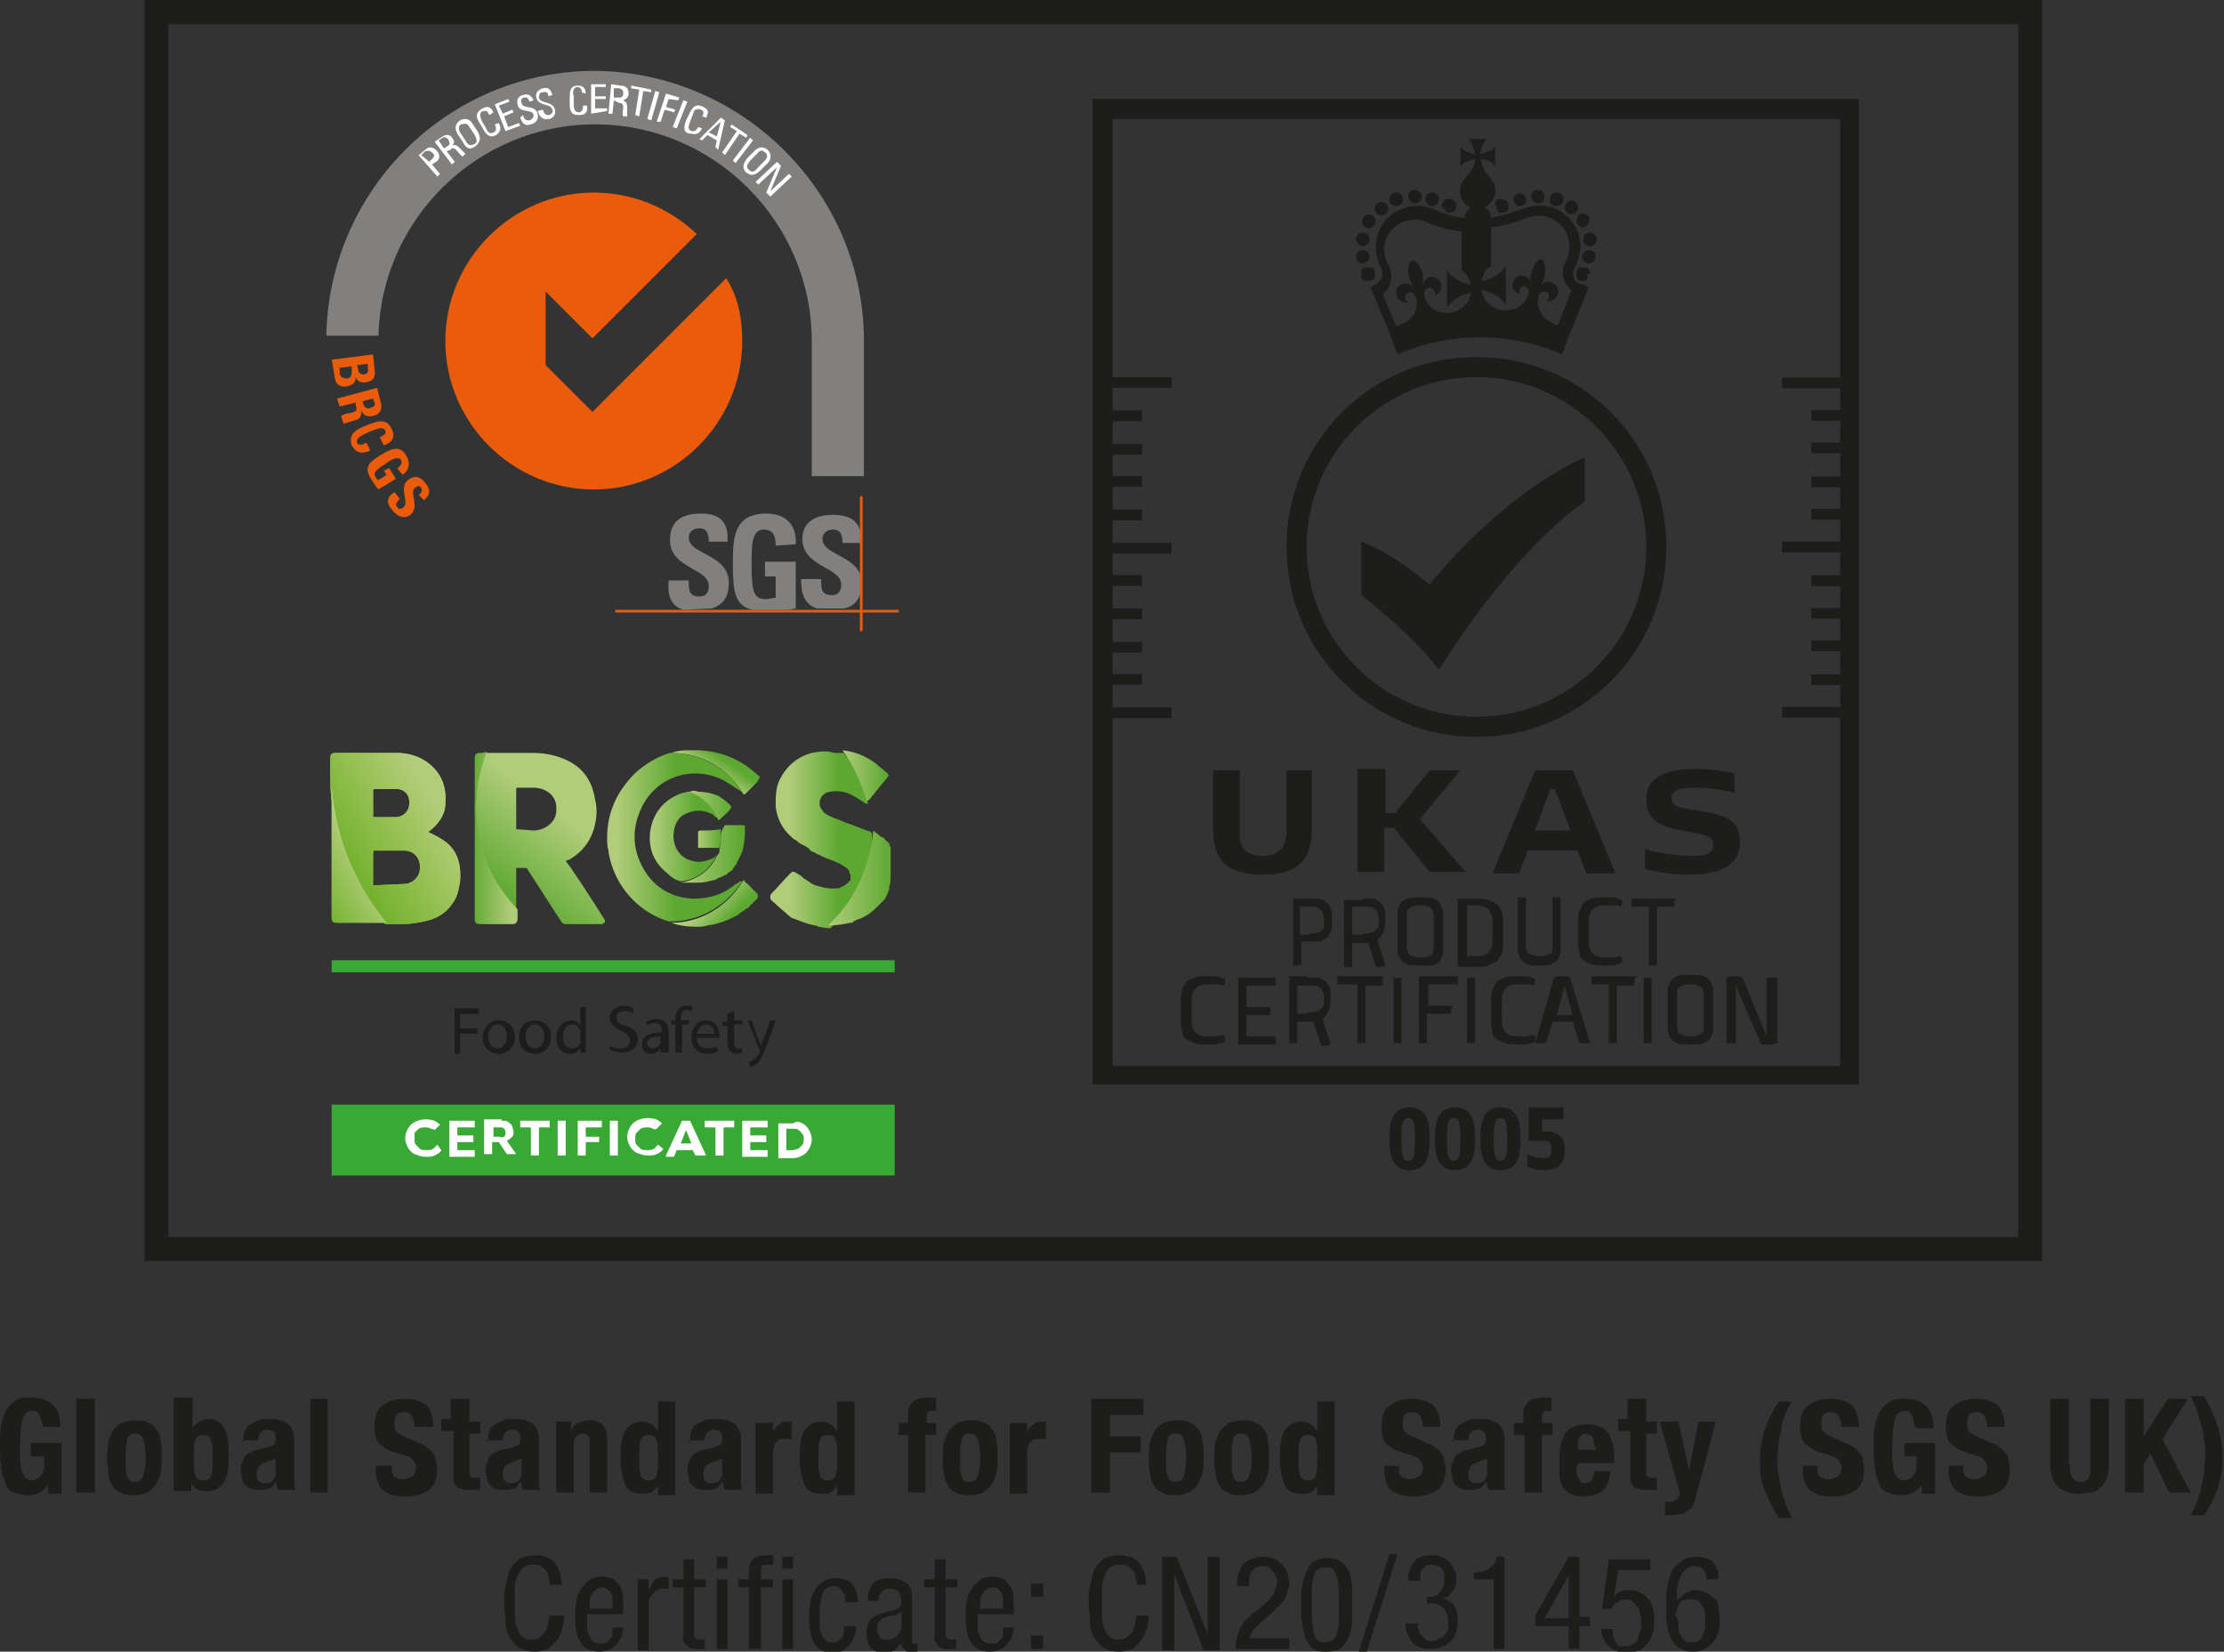 <svg xmlns="http://www.w3.org/2000/svg" xmlns:xlink="http://www.w3.org/1999/xlink" id="Layer_1" x="0px" y="0px" viewBox="0 0 166.3 123.5" style="enable-background:new 0 0 166.3 123.5;" xml:space="preserve"><rect x="0" y="0" width="166.3" height="123.5" fill="#333333" stroke="none"/><style type="text/css">	.st0{fill:#1D1D1B;}	.st1{fill:#39A935;}	.st2{fill:#FFFFFF;}	.st3{fill:url(#SVGID_1_);}	.st4{fill:url(#SVGID_00000064325937256607295520000004464624759062196372_);}			.st5{clip-path:url(#SVGID_00000072282620659115886150000015174498506402598846_);fill:url(#SVGID_00000163773156409297497080000000381953469842484157_);}	.st6{fill:url(#SVGID_00000175317209297503862290000005942700851698166696_);}	.st7{fill:url(#SVGID_00000035512459326185874410000006271236184793793429_);}	.st8{fill:url(#SVGID_00000008118926661167023570000003019001442006965394_);}	.st9{fill:url(#SVGID_00000018955234404911533990000014618872260526480569_);}			.st10{clip-path:url(#SVGID_00000155110893723371435150000008623801741845862543_);fill:url(#SVGID_00000181050773190786275150000000997985594969060520_);}	.st11{fill:url(#SVGID_00000156586739330082559330000004941003210322710969_);}	.st12{fill:url(#SVGID_00000083801905790620657410000016968134992587643035_);}	.st13{fill:url(#SVGID_00000009579638066435997930000012146580254661361291_);}	.st14{fill:url(#SVGID_00000093176636859676623870000009447702404770169217_);}	.st15{fill:url(#SVGID_00000173856806798208544400000005772433708950473856_);}	.st16{fill:url(#SVGID_00000111888204248060969480000000878309060223117480_);}	.st17{fill:#82807E;}	.st18{fill:#EA5C0B;}	.st19{fill:none;stroke:#1D1D1B;stroke-width:1.787;stroke-miterlimit:10;}</style><g>	<g>		<g>			<path class="st0" d="M3.1,106.3c0-0.1-0.1-0.3-0.1-0.4c-0.1-0.1-0.1-0.2-0.2-0.3c-0.1-0.1-0.2-0.1-0.4-0.1     c-0.3,0-0.6,0.2-0.7,0.6c-0.1,0.4-0.2,1-0.2,1.9c0,0.4,0,0.8,0,1.1s0.1,0.6,0.1,0.9c0.1,0.2,0.2,0.4,0.3,0.5     c0.1,0.1,0.3,0.2,0.5,0.2c0.1,0,0.2,0,0.3-0.1c0.1,0,0.2-0.1,0.3-0.2c0.1-0.1,0.2-0.2,0.2-0.3c0.1-0.1,0.1-0.3,0.1-0.5v-0.7H2.3     v-1h2.3v3.8h-1V111h0c-0.2,0.3-0.4,0.5-0.6,0.6c-0.2,0.1-0.5,0.2-0.9,0.2c-0.4,0-0.8-0.1-1.1-0.2s-0.5-0.4-0.6-0.7     s-0.3-0.7-0.3-1.2C0,109.2,0,108.7,0,108c0-0.6,0-1.1,0.1-1.5c0.1-0.4,0.2-0.8,0.4-1.1c0.2-0.3,0.4-0.5,0.7-0.7s0.7-0.2,1.1-0.2     c0.8,0,1.3,0.2,1.7,0.6s0.5,0.9,0.5,1.6H3.2C3.2,106.6,3.2,106.4,3.1,106.3z"></path>			<path class="st0" d="M7.1,104.6v7H5.7v-7H7.1z"></path>			<path class="st0" d="M8.1,107.8c0.1-0.3,0.2-0.6,0.4-0.9c0.2-0.2,0.4-0.4,0.6-0.5c0.3-0.1,0.6-0.2,1-0.2c0.4,0,0.7,0,1,0.2     c0.3,0.1,0.5,0.3,0.6,0.5c0.2,0.2,0.3,0.5,0.3,0.9c0.1,0.3,0.1,0.7,0.1,1.2c0,0.4,0,0.8-0.1,1.2c-0.1,0.3-0.2,0.6-0.4,0.9     c-0.2,0.2-0.4,0.4-0.6,0.5s-0.6,0.2-1,0.2c-0.4,0-0.7,0-1-0.2c-0.3-0.1-0.5-0.3-0.6-0.5s-0.3-0.5-0.3-0.9     C8.1,109.8,8,109.4,8,109C8,108.5,8.1,108.1,8.1,107.8z M9.4,109.7c0,0.2,0,0.4,0.1,0.6c0,0.2,0.1,0.3,0.2,0.4s0.2,0.1,0.4,0.1     c0.3,0,0.5-0.1,0.6-0.4c0.1-0.3,0.2-0.8,0.2-1.4s-0.1-1.1-0.2-1.4c-0.1-0.3-0.3-0.4-0.6-0.4c-0.2,0-0.3,0-0.4,0.1     s-0.2,0.2-0.2,0.4c0,0.2-0.1,0.4-0.1,0.6c0,0.2,0,0.5,0,0.7S9.4,109.5,9.4,109.7z"></path>			<path class="st0" d="M14.4,104.6v2.2h0c0.1-0.2,0.3-0.4,0.5-0.5c0.2-0.1,0.4-0.2,0.6-0.2c0.6,0,1,0.2,1.2,0.6     c0.3,0.4,0.4,1.1,0.4,2.1s-0.1,1.7-0.4,2.1s-0.7,0.6-1.2,0.6c-0.3,0-0.5,0-0.7-0.1c-0.2-0.1-0.4-0.3-0.5-0.5h0v0.6h-1.3v-7H14.4z      M14.6,110.3c0.1,0.3,0.3,0.4,0.6,0.4c0.3,0,0.5-0.1,0.6-0.4c0.1-0.3,0.1-0.7,0.1-1.3s0-1-0.1-1.3c-0.1-0.3-0.3-0.4-0.6-0.4     c-0.3,0-0.5,0.1-0.6,0.4s-0.1,0.7-0.1,1.3S14.5,110,14.6,110.3z"></path>			<path class="st0" d="M18.2,107.8c0-0.3,0-0.6,0.1-0.8c0.1-0.2,0.2-0.4,0.4-0.5c0.2-0.1,0.4-0.2,0.6-0.3s0.5-0.1,0.7-0.1     c0.4,0,0.7,0,1,0.1c0.2,0.1,0.4,0.2,0.6,0.3c0.1,0.1,0.2,0.3,0.3,0.5s0.1,0.4,0.1,0.6v2.8c0,0.2,0,0.4,0,0.6     c0,0.1,0.1,0.3,0.1,0.4h-1.3c0-0.1-0.1-0.2-0.1-0.3c0-0.1,0-0.2-0.1-0.3h0c-0.2,0.3-0.3,0.5-0.5,0.5c-0.2,0.1-0.5,0.1-0.8,0.1     c-0.2,0-0.4,0-0.6-0.1s-0.3-0.2-0.4-0.3c-0.1-0.1-0.2-0.3-0.2-0.5c0-0.2-0.1-0.4-0.1-0.5c0-0.2,0-0.5,0.1-0.6     c0.1-0.2,0.1-0.3,0.2-0.5c0.1-0.1,0.2-0.2,0.4-0.3c0.2-0.1,0.4-0.2,0.6-0.2l0.8-0.2c0.2-0.1,0.3-0.1,0.4-0.2s0.1-0.2,0.1-0.4     c0-0.2,0-0.4-0.1-0.5c-0.1-0.1-0.3-0.2-0.5-0.2c-0.2,0-0.4,0.1-0.5,0.2c-0.1,0.1-0.2,0.3-0.2,0.5v0.1h-1.2V107.8z M20.3,109.2     c-0.1,0-0.2,0.1-0.3,0.1c-0.3,0.1-0.5,0.2-0.6,0.3c-0.1,0.1-0.2,0.3-0.2,0.6c0,0.2,0,0.4,0.1,0.5c0.1,0.1,0.2,0.2,0.4,0.2     c0.1,0,0.2,0,0.3,0s0.2-0.1,0.3-0.1c0.1-0.1,0.1-0.1,0.2-0.3c0.1-0.1,0.1-0.2,0.1-0.4v-1C20.5,109.1,20.4,109.1,20.3,109.2z"></path>			<path class="st0" d="M24.5,104.6v7h-1.3v-7H24.5z"></path>			<path class="st0" d="M29.3,109.6c0,0.2,0,0.3,0,0.4c0,0.1,0.1,0.2,0.1,0.3s0.2,0.2,0.3,0.2c0.1,0.1,0.3,0.1,0.5,0.1     c0.2,0,0.4-0.1,0.6-0.2c0.2-0.1,0.3-0.4,0.3-0.6c0-0.2,0-0.3-0.1-0.4c0-0.1-0.1-0.2-0.2-0.3c-0.1-0.1-0.2-0.2-0.4-0.2     c-0.2-0.1-0.4-0.2-0.6-0.2c-0.3-0.1-0.6-0.2-0.8-0.3c-0.2-0.1-0.4-0.3-0.6-0.4c-0.2-0.2-0.3-0.4-0.3-0.6     c-0.1-0.2-0.1-0.5-0.1-0.8c0-0.7,0.2-1.2,0.6-1.5s0.9-0.5,1.6-0.5c0.3,0,0.6,0,0.9,0.1s0.5,0.2,0.7,0.3c0.2,0.2,0.3,0.3,0.4,0.6     s0.2,0.5,0.2,0.9v0.2H31c0-0.3-0.1-0.6-0.2-0.8c-0.1-0.2-0.3-0.3-0.6-0.3c-0.2,0-0.3,0-0.4,0.1c-0.1,0-0.2,0.1-0.2,0.2     c-0.1,0.1-0.1,0.2-0.1,0.3c0,0.1,0,0.2,0,0.3c0,0.2,0,0.4,0.1,0.5c0.1,0.1,0.3,0.3,0.6,0.4l1.1,0.5c0.3,0.1,0.5,0.2,0.7,0.4     c0.2,0.1,0.3,0.3,0.4,0.4c0.1,0.1,0.2,0.3,0.2,0.5c0,0.2,0.1,0.4,0.1,0.6c0,0.7-0.2,1.3-0.6,1.6c-0.4,0.3-1,0.5-1.8,0.5     c-0.8,0-1.4-0.2-1.7-0.5c-0.3-0.3-0.5-0.8-0.5-1.5v-0.3h1.4V109.6z"></path>			<path class="st0" d="M35.1,104.8v1.5h0.8v0.9h-0.8v2.8c0,0.2,0,0.4,0.1,0.4c0.1,0.1,0.2,0.1,0.4,0.1c0.1,0,0.1,0,0.2,0     s0.1,0,0.1,0v0.9c-0.1,0-0.3,0-0.4,0c-0.1,0-0.3,0-0.4,0c-0.3,0-0.5,0-0.6-0.1c-0.2,0-0.3-0.1-0.4-0.2c-0.1-0.1-0.1-0.2-0.2-0.4     c0-0.2,0-0.4,0-0.7v-3H33v-0.9h0.7v-1.5H35.1z"></path>			<path class="st0" d="M36.5,107.8c0-0.3,0-0.6,0.1-0.8c0.1-0.2,0.2-0.4,0.4-0.5c0.2-0.1,0.4-0.2,0.6-0.3s0.5-0.1,0.7-0.1     c0.4,0,0.7,0,1,0.1c0.2,0.1,0.4,0.2,0.6,0.3c0.1,0.1,0.2,0.3,0.3,0.5s0.1,0.4,0.1,0.6v2.8c0,0.2,0,0.4,0,0.6     c0,0.1,0.1,0.3,0.1,0.4h-1.3c0-0.1-0.1-0.2-0.1-0.3c0-0.1,0-0.2-0.1-0.3h0c-0.2,0.3-0.3,0.5-0.5,0.5c-0.2,0.1-0.5,0.1-0.8,0.1     c-0.2,0-0.4,0-0.6-0.1s-0.3-0.2-0.4-0.3c-0.1-0.1-0.2-0.3-0.2-0.5c0-0.2-0.1-0.4-0.1-0.5c0-0.2,0-0.5,0.1-0.6     c0.1-0.2,0.1-0.3,0.2-0.5c0.1-0.1,0.2-0.2,0.4-0.3c0.2-0.1,0.4-0.2,0.6-0.2l0.8-0.2c0.2-0.1,0.3-0.1,0.4-0.2s0.1-0.2,0.1-0.4     c0-0.2,0-0.4-0.1-0.5c-0.1-0.1-0.3-0.2-0.5-0.2c-0.2,0-0.4,0.1-0.5,0.2c-0.1,0.1-0.2,0.3-0.2,0.5v0.1h-1.2V107.8z M38.7,109.2     c-0.1,0-0.2,0.1-0.3,0.1c-0.3,0.1-0.5,0.2-0.6,0.3c-0.1,0.1-0.2,0.3-0.2,0.6c0,0.2,0,0.4,0.1,0.5c0.1,0.1,0.2,0.2,0.4,0.2     c0.1,0,0.2,0,0.3,0s0.2-0.1,0.3-0.1c0.1-0.1,0.1-0.1,0.2-0.3c0.1-0.1,0.1-0.2,0.1-0.4v-1C38.9,109.1,38.8,109.1,38.7,109.2z"></path>			<path class="st0" d="M42.7,106.4v0.6h0c0.1-0.3,0.3-0.5,0.6-0.6c0.2-0.1,0.5-0.2,0.8-0.2c0.4,0,0.8,0.1,1,0.4     c0.2,0.2,0.3,0.6,0.3,1.1v3.9h-1.3V108c0-0.3,0-0.5-0.1-0.6c-0.1-0.1-0.2-0.2-0.4-0.2c-0.5,0-0.7,0.3-0.7,0.9v3.5h-1.3v-5.3H42.7     z"></path>			<path class="st0" d="M49.2,111.1c-0.2,0.2-0.3,0.4-0.5,0.5s-0.4,0.1-0.7,0.1c-0.6,0-1-0.2-1.2-0.6s-0.4-1.1-0.4-2.1     s0.1-1.7,0.4-2.1c0.3-0.4,0.7-0.6,1.2-0.6c0.3,0,0.5,0.1,0.7,0.2c0.2,0.1,0.3,0.3,0.5,0.5h0v-2.2h1.3v7h-1.3L49.2,111.1     L49.2,111.1z M47.9,110.3c0.1,0.3,0.3,0.4,0.6,0.4c0.3,0,0.5-0.1,0.6-0.4c0.1-0.3,0.1-0.7,0.1-1.3s0-1-0.1-1.3     c-0.1-0.3-0.3-0.4-0.6-0.4c-0.3,0-0.5,0.1-0.6,0.4c-0.1,0.3-0.1,0.7-0.1,1.3S47.8,110,47.9,110.3z"></path>			<path class="st0" d="M51.6,107.8c0-0.3,0-0.6,0.1-0.8c0.1-0.2,0.2-0.4,0.4-0.5c0.2-0.1,0.4-0.2,0.6-0.3s0.5-0.1,0.7-0.1     c0.4,0,0.7,0,1,0.1c0.2,0.1,0.4,0.2,0.6,0.3c0.1,0.1,0.2,0.3,0.3,0.5s0.1,0.4,0.1,0.6v2.8c0,0.2,0,0.4,0,0.6     c0,0.1,0.1,0.3,0.1,0.4h-1.3c0-0.1-0.1-0.2-0.1-0.3c0-0.1,0-0.2-0.1-0.3h0c-0.2,0.3-0.3,0.5-0.5,0.5c-0.2,0.1-0.5,0.1-0.8,0.1     c-0.2,0-0.4,0-0.6-0.1s-0.3-0.2-0.4-0.3c-0.1-0.1-0.2-0.3-0.2-0.5c0-0.2-0.1-0.4-0.1-0.5c0-0.2,0-0.5,0.1-0.6     c0.1-0.2,0.1-0.3,0.2-0.5c0.1-0.1,0.2-0.2,0.4-0.3c0.2-0.1,0.4-0.2,0.6-0.2l0.8-0.2c0.2-0.1,0.3-0.1,0.4-0.2s0.1-0.2,0.1-0.4     c0-0.2,0-0.4-0.1-0.5c-0.1-0.1-0.3-0.2-0.5-0.2c-0.2,0-0.4,0.1-0.5,0.2c-0.1,0.1-0.2,0.3-0.2,0.5v0.1h-1.2V107.8z M53.7,109.2     c-0.1,0-0.2,0.1-0.3,0.1c-0.3,0.1-0.5,0.2-0.6,0.3c-0.1,0.1-0.2,0.3-0.2,0.6c0,0.2,0,0.4,0.1,0.5c0.1,0.1,0.2,0.2,0.4,0.2     c0.1,0,0.2,0,0.3,0s0.2-0.1,0.3-0.1c0.1-0.1,0.1-0.1,0.2-0.3c0.1-0.1,0.1-0.2,0.1-0.4v-1C53.9,109.1,53.8,109.1,53.7,109.2z"></path>			<path class="st0" d="M57.8,106.4v0.7h0c0.1-0.3,0.3-0.5,0.5-0.6c0.2-0.2,0.4-0.2,0.7-0.2c0,0,0.1,0,0.1,0c0,0,0.1,0,0.1,0v1.3     c-0.1,0-0.1,0-0.2,0c-0.1,0-0.1,0-0.2,0c-0.1,0-0.2,0-0.4,0s-0.2,0.1-0.3,0.2c-0.1,0.1-0.2,0.2-0.2,0.3s-0.1,0.3-0.1,0.4v3.2     h-1.3v-5.3H57.8z"></path>			<path class="st0" d="M62.6,111.1c-0.2,0.2-0.3,0.4-0.5,0.5s-0.4,0.1-0.7,0.1c-0.6,0-1-0.2-1.2-0.6s-0.4-1.1-0.4-2.1     s0.1-1.7,0.4-2.1c0.3-0.4,0.7-0.6,1.2-0.6c0.3,0,0.5,0.1,0.7,0.2c0.2,0.1,0.3,0.3,0.5,0.5h0v-2.2h1.3v7h-1.3L62.6,111.1     L62.6,111.1z M61.3,110.3c0.1,0.3,0.3,0.4,0.6,0.4c0.3,0,0.5-0.1,0.6-0.4c0.1-0.3,0.1-0.7,0.1-1.3s0-1-0.1-1.3     c-0.1-0.3-0.3-0.4-0.6-0.4c-0.3,0-0.5,0.1-0.6,0.4s-0.1,0.7-0.1,1.3S61.2,110,61.3,110.3z"></path>			<path class="st0" d="M67.2,107.3v-0.9h0.7v-0.6c0-0.2,0-0.4,0.1-0.6c0.1-0.2,0.2-0.3,0.3-0.4c0.1-0.1,0.3-0.2,0.4-0.2     s0.4-0.1,0.6-0.1c0.2,0,0.5,0,0.7,0v1c0,0-0.1,0-0.1,0h-0.1c-0.2,0-0.3,0-0.4,0.1c-0.1,0.1-0.1,0.2-0.1,0.3v0.5H70v0.9h-0.8v4.3     h-1.3v-4.3H67.2z"></path>			<path class="st0" d="M70.6,107.8c0.1-0.3,0.2-0.6,0.4-0.9c0.2-0.2,0.4-0.4,0.6-0.5c0.3-0.1,0.6-0.2,1-0.2c0.4,0,0.7,0,1,0.2     c0.3,0.1,0.5,0.3,0.6,0.5c0.2,0.2,0.3,0.5,0.3,0.9c0.1,0.3,0.1,0.7,0.1,1.2c0,0.4,0,0.8-0.1,1.2c-0.1,0.3-0.2,0.6-0.4,0.9     c-0.2,0.2-0.4,0.4-0.6,0.5s-0.6,0.2-1,0.2c-0.4,0-0.7,0-1-0.2c-0.3-0.1-0.5-0.3-0.6-0.5s-0.3-0.5-0.3-0.9     c-0.1-0.3-0.1-0.8-0.1-1.2C70.5,108.5,70.5,108.1,70.6,107.8z M71.8,109.7c0,0.2,0,0.4,0.1,0.6c0,0.2,0.1,0.3,0.2,0.4     s0.2,0.1,0.4,0.1c0.3,0,0.5-0.1,0.6-0.4c0.1-0.3,0.2-0.8,0.2-1.4s-0.1-1.1-0.2-1.4c-0.1-0.3-0.3-0.4-0.6-0.4     c-0.2,0-0.3,0-0.4,0.1s-0.2,0.2-0.2,0.4s-0.1,0.4-0.1,0.6c0,0.2,0,0.5,0,0.7S71.8,109.5,71.8,109.7z"></path>			<path class="st0" d="M76.8,106.4v0.7h0c0.1-0.3,0.3-0.5,0.5-0.6c0.2-0.2,0.4-0.2,0.7-0.2c0,0,0.1,0,0.1,0c0,0,0.1,0,0.1,0v1.3     c-0.1,0-0.1,0-0.2,0c-0.1,0-0.1,0-0.2,0c-0.1,0-0.2,0-0.4,0s-0.2,0.1-0.3,0.2c-0.1,0.1-0.2,0.2-0.2,0.3s-0.1,0.3-0.1,0.4v3.2     h-1.3v-5.3H76.8z"></path>			<path class="st0" d="M85.5,104.6v1.2H83v1.6h2.3v1.2H83v3h-1.4v-7H85.5z"></path>			<path class="st0" d="M86,107.8c0.1-0.3,0.2-0.6,0.4-0.9c0.2-0.2,0.4-0.4,0.6-0.5c0.3-0.1,0.6-0.2,1-0.2c0.4,0,0.7,0,1,0.2     c0.3,0.1,0.5,0.3,0.6,0.5c0.2,0.2,0.3,0.5,0.3,0.9c0.1,0.3,0.1,0.7,0.1,1.2c0,0.4,0,0.8-0.1,1.2c-0.1,0.3-0.2,0.6-0.4,0.9     c-0.2,0.2-0.4,0.4-0.6,0.5s-0.6,0.2-1,0.2c-0.4,0-0.7,0-1-0.2c-0.3-0.1-0.5-0.3-0.6-0.5s-0.3-0.5-0.3-0.9     c-0.1-0.3-0.1-0.8-0.1-1.2C85.9,108.5,85.9,108.1,86,107.8z M87.2,109.7c0,0.2,0,0.4,0.1,0.6c0,0.2,0.1,0.3,0.2,0.4     s0.2,0.1,0.4,0.1c0.3,0,0.5-0.1,0.6-0.4c0.1-0.3,0.2-0.8,0.2-1.4s-0.1-1.1-0.2-1.4c-0.1-0.3-0.3-0.4-0.6-0.4     c-0.2,0-0.3,0-0.4,0.1s-0.2,0.2-0.2,0.4s-0.1,0.4-0.1,0.6c0,0.2,0,0.5,0,0.7S87.2,109.5,87.2,109.7z"></path>			<path class="st0" d="M90.9,107.8c0.1-0.3,0.2-0.6,0.4-0.9c0.2-0.2,0.4-0.4,0.6-0.5c0.3-0.1,0.6-0.2,1-0.2c0.4,0,0.7,0,1,0.2     c0.3,0.1,0.5,0.3,0.6,0.5c0.2,0.2,0.3,0.5,0.3,0.9c0.1,0.3,0.1,0.7,0.1,1.2c0,0.4,0,0.8-0.1,1.2c-0.1,0.3-0.2,0.6-0.4,0.9     c-0.2,0.2-0.4,0.4-0.6,0.5s-0.6,0.2-1,0.2c-0.4,0-0.7,0-1-0.2c-0.3-0.1-0.5-0.3-0.6-0.5s-0.3-0.5-0.3-0.9     c-0.1-0.3-0.1-0.8-0.1-1.2C90.8,108.5,90.8,108.1,90.9,107.8z M92.1,109.7c0,0.2,0,0.4,0.1,0.6c0,0.2,0.1,0.3,0.2,0.4     s0.2,0.1,0.4,0.1c0.3,0,0.5-0.1,0.6-0.4c0.1-0.3,0.2-0.8,0.2-1.4s-0.1-1.1-0.2-1.4c-0.1-0.3-0.3-0.4-0.6-0.4     c-0.2,0-0.3,0-0.4,0.1s-0.2,0.2-0.2,0.4s-0.1,0.4-0.1,0.6c0,0.2,0,0.5,0,0.7S92.1,109.5,92.1,109.7z"></path>			<path class="st0" d="M98.5,111.1c-0.2,0.2-0.3,0.4-0.5,0.5s-0.4,0.1-0.7,0.1c-0.6,0-1-0.2-1.2-0.6s-0.4-1.1-0.4-2.1     s0.1-1.7,0.4-2.1c0.3-0.4,0.7-0.6,1.2-0.6c0.3,0,0.5,0.1,0.7,0.2c0.2,0.1,0.3,0.3,0.5,0.5h0v-2.2h1.3v7h-1.3L98.5,111.1     L98.5,111.1z M97.2,110.3c0.1,0.3,0.3,0.4,0.6,0.4c0.3,0,0.5-0.1,0.6-0.4c0.1-0.3,0.1-0.7,0.1-1.3s0-1-0.1-1.3     c-0.1-0.3-0.3-0.4-0.6-0.4c-0.3,0-0.5,0.1-0.6,0.4s-0.1,0.7-0.1,1.3S97.1,110,97.2,110.3z"></path>			<path class="st0" d="M104.6,109.6c0,0.2,0,0.3,0,0.4c0,0.1,0.1,0.2,0.1,0.3c0.1,0.1,0.2,0.2,0.3,0.2c0.1,0.1,0.3,0.1,0.5,0.1     c0.2,0,0.4-0.1,0.6-0.2c0.2-0.1,0.3-0.4,0.3-0.6c0-0.2,0-0.3-0.1-0.4c0-0.1-0.1-0.2-0.2-0.3c-0.1-0.1-0.2-0.2-0.4-0.2     c-0.2-0.1-0.4-0.2-0.6-0.2c-0.3-0.1-0.6-0.2-0.8-0.3c-0.2-0.1-0.4-0.3-0.6-0.4c-0.2-0.2-0.3-0.4-0.3-0.6     c-0.1-0.2-0.1-0.5-0.1-0.8c0-0.7,0.2-1.2,0.6-1.5s0.9-0.5,1.6-0.5c0.3,0,0.6,0,0.9,0.1s0.5,0.2,0.7,0.3c0.2,0.2,0.3,0.3,0.4,0.6     s0.2,0.5,0.2,0.9v0.2h-1.3c0-0.3-0.1-0.6-0.2-0.8c-0.1-0.2-0.3-0.3-0.6-0.3c-0.2,0-0.3,0-0.4,0.1c-0.1,0-0.2,0.1-0.2,0.2     c-0.1,0.1-0.1,0.2-0.1,0.3s0,0.2,0,0.3c0,0.2,0,0.4,0.1,0.5c0.1,0.1,0.3,0.3,0.6,0.4l1.1,0.5c0.3,0.1,0.5,0.2,0.7,0.4     c0.2,0.1,0.3,0.3,0.4,0.4c0.1,0.1,0.2,0.3,0.2,0.5c0,0.2,0.1,0.4,0.1,0.6c0,0.7-0.2,1.3-0.6,1.6c-0.4,0.3-1,0.5-1.8,0.5     c-0.8,0-1.4-0.2-1.7-0.5c-0.3-0.3-0.5-0.8-0.5-1.5v-0.3h1.4V109.6z"></path>			<path class="st0" d="M108.7,107.8c0-0.3,0-0.6,0.1-0.8c0.1-0.2,0.2-0.4,0.4-0.5c0.2-0.1,0.4-0.2,0.6-0.3s0.5-0.1,0.7-0.1     c0.4,0,0.7,0,1,0.1c0.2,0.1,0.4,0.2,0.6,0.3c0.1,0.1,0.2,0.3,0.3,0.5s0.1,0.4,0.1,0.6v2.8c0,0.2,0,0.4,0,0.6     c0,0.1,0.1,0.3,0.1,0.4h-1.3c0-0.1-0.1-0.2-0.1-0.3c0-0.1,0-0.2-0.1-0.3h0c-0.2,0.3-0.3,0.5-0.5,0.5c-0.2,0.1-0.5,0.1-0.8,0.1     c-0.2,0-0.4,0-0.6-0.1s-0.3-0.2-0.4-0.3c-0.1-0.1-0.2-0.3-0.2-0.5c0-0.2-0.1-0.4-0.1-0.5c0-0.2,0-0.5,0.1-0.6     c0.1-0.2,0.1-0.3,0.2-0.5c0.1-0.1,0.2-0.2,0.4-0.3c0.2-0.1,0.4-0.2,0.6-0.2l0.8-0.2c0.2-0.1,0.3-0.1,0.4-0.2s0.1-0.2,0.1-0.4     c0-0.2,0-0.4-0.1-0.5c-0.1-0.1-0.3-0.2-0.5-0.2c-0.2,0-0.4,0.1-0.5,0.2c-0.1,0.1-0.2,0.3-0.2,0.5v0.1h-1.2V107.8z M110.9,109.2     c-0.1,0-0.2,0.1-0.3,0.1c-0.3,0.1-0.5,0.2-0.6,0.3c-0.1,0.1-0.2,0.3-0.2,0.6c0,0.2,0,0.4,0.1,0.5c0.1,0.1,0.2,0.2,0.4,0.2     c0.1,0,0.2,0,0.3,0s0.2-0.1,0.3-0.1c0.1-0.1,0.1-0.1,0.2-0.3c0.1-0.1,0.1-0.2,0.1-0.4v-1C111.1,109.1,111,109.1,110.9,109.2z"></path>			<path class="st0" d="M113.2,107.3v-0.9h0.7v-0.6c0-0.2,0-0.4,0.1-0.6c0.1-0.2,0.2-0.3,0.3-0.4c0.1-0.1,0.3-0.2,0.4-0.2     s0.4-0.1,0.6-0.1c0.2,0,0.5,0,0.7,0v1c0,0-0.1,0-0.1,0h-0.1c-0.2,0-0.3,0-0.4,0.1c-0.1,0.1-0.1,0.2-0.1,0.3v0.5h0.8v0.9h-0.8v4.3     h-1.3v-4.3H113.2z"></path>			<path class="st0" d="M117.9,109.6c0,0.2,0,0.3,0,0.5c0,0.1,0.1,0.3,0.1,0.4c0.1,0.1,0.1,0.2,0.2,0.3s0.2,0.1,0.3,0.1     c0.2,0,0.4-0.1,0.5-0.2c0.1-0.2,0.2-0.4,0.2-0.7h1.2c0,0.6-0.2,1.1-0.5,1.4s-0.8,0.5-1.4,0.5c-0.5,0-0.9-0.1-1.1-0.2     c-0.3-0.2-0.5-0.4-0.6-0.6c-0.1-0.3-0.2-0.6-0.2-0.9s0-0.7,0-1c0-0.4,0-0.7,0.1-1c0-0.3,0.1-0.6,0.3-0.9c0.1-0.3,0.4-0.5,0.6-0.6     c0.3-0.1,0.6-0.2,1.1-0.2c0.4,0,0.7,0.1,1,0.2s0.4,0.3,0.6,0.5c0.1,0.2,0.2,0.5,0.3,0.8c0.1,0.3,0.1,0.7,0.1,1.1v0.3h-2.7V109.6z      M119.2,107.9c0-0.2-0.1-0.3-0.1-0.4c0-0.1-0.1-0.2-0.2-0.2s-0.2-0.1-0.3-0.1c-0.1,0-0.2,0-0.3,0.1s-0.2,0.1-0.2,0.2     c-0.1,0.1-0.1,0.2-0.1,0.3c0,0.1,0,0.2,0,0.4v0.2h1.4C119.2,108.2,119.2,108,119.2,107.9z"></path>			<path class="st0" d="M123.1,104.8v1.5h0.8v0.9h-0.8v2.8c0,0.2,0,0.4,0.1,0.4c0.1,0.1,0.2,0.1,0.4,0.1c0.1,0,0.1,0,0.2,0     s0.1,0,0.1,0v0.9c-0.1,0-0.3,0-0.4,0c-0.1,0-0.3,0-0.4,0c-0.3,0-0.5,0-0.6-0.1c-0.2,0-0.3-0.1-0.4-0.2c-0.1-0.1-0.1-0.2-0.2-0.4     c0-0.2,0-0.4,0-0.7v-3H121v-0.9h0.7v-1.5H123.1z"></path>			<path class="st0" d="M124.9,112.3c0.2,0,0.4-0.1,0.5-0.2c0.1-0.1,0.2-0.3,0.2-0.5l-1.5-5.3h1.4l0.8,3.6h0l0.7-3.6h1.3l-1.3,4.9     c-0.1,0.4-0.2,0.8-0.3,1.1c-0.1,0.3-0.2,0.5-0.4,0.6c-0.1,0.1-0.3,0.2-0.5,0.3c-0.2,0-0.5,0.1-0.8,0.1h-0.5v-1     C124.6,112.3,124.8,112.3,124.9,112.3z"></path>			<path class="st0" d="M133.5,105.7c-0.1,0.3-0.3,0.7-0.3,1.1s-0.2,0.7-0.2,1.1c0,0.4-0.1,0.8-0.1,1.2s0,0.8,0.1,1.2     s0.1,0.7,0.2,1.1s0.2,0.7,0.3,1c0.1,0.3,0.3,0.7,0.5,1.1h-1c-0.5-0.8-0.8-1.5-1.1-2.2s-0.3-1.4-0.3-2.1s0.1-1.4,0.3-2.1     s0.6-1.5,1.1-2.3h1C133.8,105,133.7,105.4,133.5,105.7z"></path>			<path class="st0" d="M135.9,109.6c0,0.2,0,0.3,0,0.4c0,0.1,0.1,0.2,0.1,0.3s0.2,0.2,0.3,0.2c0.1,0.1,0.3,0.1,0.5,0.1     c0.2,0,0.4-0.1,0.6-0.2c0.2-0.1,0.3-0.4,0.3-0.6c0-0.2,0-0.3-0.1-0.4c0-0.1-0.1-0.2-0.2-0.3c-0.1-0.1-0.2-0.2-0.4-0.2     c-0.2-0.1-0.4-0.2-0.6-0.2c-0.3-0.1-0.6-0.2-0.8-0.3c-0.2-0.1-0.4-0.3-0.6-0.4c-0.2-0.2-0.3-0.4-0.3-0.6     c-0.1-0.2-0.1-0.5-0.1-0.8c0-0.7,0.2-1.2,0.6-1.5s0.9-0.5,1.6-0.5c0.3,0,0.6,0,0.9,0.1s0.5,0.2,0.7,0.3c0.2,0.2,0.3,0.3,0.4,0.6     s0.2,0.5,0.2,0.9v0.2h-1.3c0-0.3-0.1-0.6-0.2-0.8c-0.1-0.2-0.3-0.3-0.6-0.3c-0.2,0-0.3,0-0.4,0.1c-0.1,0-0.2,0.1-0.2,0.2     c-0.1,0.1-0.1,0.2-0.1,0.3s0,0.2,0,0.3c0,0.2,0,0.4,0.1,0.5c0.1,0.1,0.3,0.3,0.6,0.4l1.1,0.5c0.3,0.1,0.5,0.2,0.7,0.4     c0.2,0.1,0.3,0.3,0.4,0.4c0.1,0.1,0.2,0.3,0.2,0.5c0,0.2,0.1,0.4,0.1,0.6c0,0.7-0.2,1.3-0.6,1.6c-0.4,0.3-1,0.5-1.8,0.5     c-0.8,0-1.4-0.2-1.7-0.5c-0.3-0.3-0.5-0.8-0.5-1.5v-0.3h1.4V109.6z"></path>			<path class="st0" d="M143.1,106.3c0-0.1-0.1-0.3-0.1-0.4c-0.1-0.1-0.1-0.2-0.2-0.3c-0.1-0.1-0.2-0.1-0.4-0.1     c-0.3,0-0.6,0.2-0.7,0.6c-0.1,0.4-0.2,1-0.2,1.9c0,0.4,0,0.8,0,1.1s0.1,0.6,0.1,0.9c0.1,0.2,0.2,0.4,0.3,0.5     c0.1,0.1,0.3,0.2,0.5,0.2c0.1,0,0.2,0,0.3-0.1c0.1,0,0.2-0.1,0.3-0.2c0.1-0.1,0.2-0.2,0.2-0.3c0.1-0.1,0.1-0.3,0.1-0.5v-0.7h-0.9     v-1h2.3v3.8h-1V111h0c-0.2,0.3-0.4,0.5-0.6,0.6c-0.2,0.1-0.5,0.2-0.9,0.2c-0.4,0-0.8-0.1-1.1-0.2s-0.5-0.4-0.6-0.7     s-0.3-0.7-0.3-1.2c-0.1-0.5-0.1-1-0.1-1.6c0-0.6,0-1.1,0.1-1.5c0.1-0.4,0.2-0.8,0.4-1.1c0.2-0.3,0.4-0.5,0.7-0.7s0.7-0.2,1.1-0.2     c0.8,0,1.3,0.2,1.7,0.6c0.3,0.4,0.5,0.9,0.5,1.6h-1.3C143.1,106.6,143.1,106.4,143.1,106.3z"></path>			<path class="st0" d="M146.8,109.6c0,0.2,0,0.3,0,0.4c0,0.1,0.1,0.2,0.1,0.3s0.2,0.2,0.3,0.2c0.1,0.1,0.3,0.1,0.5,0.1     c0.2,0,0.4-0.1,0.6-0.2c0.2-0.1,0.3-0.4,0.3-0.6c0-0.2,0-0.3-0.1-0.4c0-0.1-0.1-0.2-0.2-0.3c-0.1-0.1-0.2-0.2-0.4-0.2     c-0.2-0.1-0.4-0.2-0.6-0.2c-0.3-0.1-0.6-0.2-0.8-0.3c-0.2-0.1-0.4-0.3-0.6-0.4c-0.2-0.2-0.3-0.4-0.3-0.6     c-0.1-0.2-0.1-0.5-0.1-0.8c0-0.7,0.2-1.2,0.6-1.5s0.9-0.5,1.6-0.5c0.3,0,0.6,0,0.9,0.1s0.5,0.2,0.7,0.3c0.2,0.2,0.3,0.3,0.4,0.6     s0.2,0.5,0.2,0.9v0.2h-1.3c0-0.3-0.1-0.6-0.2-0.8c-0.1-0.2-0.3-0.3-0.6-0.3c-0.2,0-0.3,0-0.4,0.1c-0.1,0-0.2,0.1-0.2,0.2     c-0.1,0.1-0.1,0.2-0.1,0.3s0,0.2,0,0.3c0,0.2,0,0.4,0.1,0.5c0.1,0.1,0.3,0.3,0.6,0.4l1.1,0.5c0.3,0.1,0.5,0.2,0.7,0.4     c0.2,0.1,0.3,0.3,0.4,0.4c0.1,0.1,0.2,0.3,0.2,0.5c0,0.2,0.1,0.4,0.1,0.6c0,0.7-0.2,1.3-0.6,1.6c-0.4,0.3-1,0.5-1.8,0.5     c-0.8,0-1.4-0.2-1.7-0.5c-0.3-0.3-0.5-0.8-0.5-1.5v-0.3h1.4V109.6z"></path>			<path class="st0" d="M154.8,109.5c0,0.2,0,0.3,0,0.5c0,0.1,0.1,0.3,0.1,0.4c0.1,0.1,0.1,0.2,0.3,0.3c0.1,0.1,0.2,0.1,0.4,0.1     c0.2,0,0.3,0,0.4-0.1c0.1-0.1,0.2-0.1,0.2-0.3c0.1-0.1,0.1-0.2,0.1-0.4c0-0.1,0-0.3,0-0.5v-4.9h1.4v4.9c0,0.4-0.1,0.8-0.2,1.1     c-0.1,0.3-0.3,0.5-0.5,0.7c-0.2,0.2-0.4,0.3-0.7,0.3s-0.5,0.1-0.8,0.1s-0.6,0-0.8-0.1s-0.5-0.2-0.7-0.3c-0.2-0.2-0.4-0.4-0.5-0.7     c-0.1-0.3-0.2-0.7-0.2-1.1v-4.9h1.4V109.5z"></path>			<path class="st0" d="M160.3,107.4L160.3,107.4l1.8-2.8h1.5l-1.9,3l2.1,4h-1.6l-1.4-2.9l-0.5,0.8v2.1h-1.4v-7h1.4V107.4z"></path>			<path class="st0" d="M165.9,106.9c0.2,0.7,0.3,1.4,0.3,2.1s-0.1,1.4-0.3,2.1s-0.6,1.5-1.1,2.2h-1c0.2-0.4,0.4-0.7,0.5-1.1     c0.1-0.3,0.3-0.7,0.3-1s0.2-0.7,0.2-1.1s0.1-0.8,0.1-1.2s0-0.8-0.1-1.2c0-0.4-0.1-0.7-0.2-1.1s-0.2-0.7-0.3-1.1     c-0.1-0.3-0.3-0.7-0.5-1.1h1C165.4,105.4,165.7,106.2,165.9,106.9z"></path>			<path class="st0" d="M42.2,120.9c0,0.3-0.1,0.7-0.2,1c-0.1,0.3-0.2,0.6-0.4,0.8c-0.2,0.2-0.4,0.4-0.6,0.6c-0.3,0.1-0.6,0.2-1,0.2     c-0.5,0-0.9-0.1-1.2-0.3c-0.3-0.2-0.5-0.5-0.7-0.8c-0.2-0.3-0.3-0.7-0.3-1.2s-0.1-0.9-0.1-1.3c0-0.4,0-0.9,0.1-1.3     c0.1-0.4,0.2-0.8,0.3-1.2c0.2-0.3,0.4-0.6,0.7-0.8c0.3-0.2,0.7-0.3,1.2-0.3c0.7,0,1.2,0.2,1.5,0.6s0.5,0.9,0.5,1.6h-0.9     c0-0.2,0-0.4-0.1-0.6c0-0.2-0.1-0.3-0.2-0.5c-0.1-0.1-0.2-0.2-0.4-0.3c-0.1-0.1-0.3-0.1-0.6-0.1c-0.3,0-0.5,0.1-0.7,0.2     c-0.2,0.2-0.3,0.4-0.4,0.6c-0.1,0.3-0.2,0.6-0.2,0.9c0,0.4,0,0.7,0,1.1s0,0.8,0,1.1c0,0.4,0.1,0.7,0.2,0.9     c0.1,0.3,0.2,0.5,0.4,0.6c0.2,0.2,0.4,0.2,0.7,0.2c0.3,0,0.5-0.1,0.6-0.2s0.3-0.3,0.4-0.4c0.1-0.2,0.1-0.4,0.2-0.6     c0-0.2,0-0.4,0.1-0.6H42.2z"></path>			<path class="st0" d="M43.9,120.8c0,0.2,0,0.4,0,0.7c0,0.2,0,0.5,0.1,0.7c0.1,0.2,0.2,0.4,0.3,0.5c0.1,0.1,0.3,0.2,0.6,0.2     c0.2,0,0.4,0,0.5-0.1c0.1-0.1,0.2-0.2,0.3-0.3c0.1-0.1,0.1-0.3,0.1-0.4s0-0.3,0-0.4h0.8c0,0.1,0,0.3-0.1,0.5     c0,0.2-0.1,0.4-0.3,0.6c-0.1,0.2-0.3,0.4-0.5,0.5c-0.2,0.1-0.5,0.2-0.9,0.2c-0.6,0-1.1-0.2-1.4-0.7s-0.4-1.1-0.4-2     c0-0.3,0-0.7,0.1-1c0-0.3,0.1-0.6,0.3-0.9s0.3-0.5,0.6-0.7c0.2-0.2,0.6-0.3,1-0.3c0.4,0,0.7,0.1,0.9,0.2c0.2,0.2,0.4,0.4,0.5,0.6     c0.1,0.2,0.2,0.5,0.2,0.8c0,0.3,0,0.6,0,0.9v0.3H43.9z M45.8,120.2v-0.3c0-0.1,0-0.3,0-0.4c0-0.2-0.1-0.3-0.1-0.4     c-0.1-0.1-0.2-0.2-0.3-0.3c-0.1-0.1-0.3-0.1-0.4-0.1c-0.2,0-0.4,0.1-0.5,0.2c-0.1,0.1-0.2,0.2-0.3,0.4c-0.1,0.2-0.1,0.3-0.1,0.5     c0,0.2,0,0.3,0,0.3v0.2H45.8z"></path>			<path class="st0" d="M47.7,118.1h0.8v0.8h0c0.1-0.1,0.1-0.2,0.2-0.4c0.1-0.1,0.2-0.2,0.2-0.3c0.1-0.1,0.2-0.2,0.3-0.2     c0.1,0,0.2-0.1,0.4-0.1c0.2,0,0.3,0,0.4,0.1v0.8c0,0-0.1,0-0.2,0s-0.2,0-0.3,0c-0.1,0-0.2,0-0.3,0.1c-0.1,0-0.2,0.1-0.3,0.2     s-0.2,0.2-0.3,0.4c-0.1,0.2-0.1,0.3-0.1,0.6v3.3h-0.8V118.1z"></path>			<path class="st0" d="M51.1,116.6h0.8v1.5h0.9v0.6h-0.9v3.4c0,0.2,0,0.4,0.1,0.4c0.1,0.1,0.2,0.1,0.4,0.1c0.1,0,0.2,0,0.2,0     c0.1,0,0.1,0,0.1,0v0.7c-0.1,0-0.1,0-0.2,0c-0.1,0-0.3,0-0.4,0c-0.2,0-0.4,0-0.5-0.1c-0.1,0-0.2-0.1-0.3-0.2     c-0.1-0.1-0.1-0.2-0.2-0.3s0-0.3,0-0.4v-3.6h-0.8v-0.6h0.8V116.6z"></path>			<path class="st0" d="M53.6,116.4h0.8v0.9h-0.8V116.4z M53.6,118.1h0.8v5.2h-0.8V118.1z"></path>			<path class="st0" d="M56,118.7h-0.8v-0.6H56v-0.6c0-0.4,0.1-0.7,0.3-0.9c0.2-0.2,0.5-0.3,0.9-0.3h0.6v0.7h-0.4     c-0.2,0-0.3,0-0.4,0.1c-0.1,0.1-0.1,0.2-0.1,0.4v0.6h0.9v0.6h-0.9v4.6H56V118.7z"></path>			<path class="st0" d="M58.5,116.4h0.8v0.9h-0.8V116.4z M58.5,118.1h0.8v5.2h-0.8V118.1z"></path>			<path class="st0" d="M63.2,119.7c0-0.1,0-0.3,0-0.4S63,119.1,63,119c-0.1-0.1-0.1-0.2-0.3-0.3c-0.1-0.1-0.2-0.1-0.4-0.1     c-0.1,0-0.3,0-0.4,0.1c-0.1,0-0.2,0.1-0.3,0.3s-0.2,0.4-0.2,0.7c-0.1,0.3-0.1,0.7-0.1,1.1c0,0.2,0,0.4,0,0.6c0,0.2,0,0.5,0.1,0.7     c0.1,0.2,0.2,0.4,0.3,0.5c0.1,0.2,0.3,0.2,0.6,0.2c0.2,0,0.3,0,0.4-0.1c0.1-0.1,0.2-0.2,0.3-0.3c0.1-0.1,0.1-0.3,0.1-0.4     c0-0.2,0-0.3,0-0.4H64c0,0.2,0,0.4-0.1,0.7c-0.1,0.2-0.1,0.4-0.3,0.6s-0.3,0.4-0.5,0.5s-0.5,0.2-0.8,0.2c-0.6,0-1.1-0.2-1.4-0.7     s-0.4-1.1-0.4-2c0-0.3,0-0.7,0.1-1c0-0.3,0.1-0.6,0.3-0.9c0.1-0.3,0.3-0.5,0.6-0.7c0.2-0.2,0.6-0.3,1-0.3c0.4,0,0.6,0.1,0.9,0.2     c0.2,0.1,0.4,0.3,0.5,0.5c0.1,0.2,0.2,0.4,0.2,0.6c0,0.2,0.1,0.4,0.1,0.5H63.2z"></path>			<path class="st0" d="M64.9,119.7c0-0.6,0.1-1,0.4-1.3c0.3-0.3,0.7-0.4,1.3-0.4c0.4,0,0.7,0.1,0.9,0.2c0.2,0.1,0.4,0.2,0.5,0.4     c0.1,0.2,0.2,0.3,0.2,0.5c0,0.2,0,0.3,0,0.5v2.9c0,0.1,0,0.2,0,0.3c0,0.1,0.1,0.1,0.2,0.1c0.1,0,0.1,0,0.1,0s0.1,0,0.1,0v0.6     c0,0-0.1,0-0.2,0c-0.1,0-0.2,0-0.3,0c-0.1,0-0.2,0-0.2,0s-0.2,0-0.2-0.1s-0.1-0.1-0.2-0.2c-0.1-0.1-0.1-0.2-0.1-0.4h0     c-0.1,0.2-0.3,0.4-0.5,0.6c-0.2,0.1-0.5,0.2-0.7,0.2c-0.5,0-0.8-0.1-1.1-0.4c-0.2-0.3-0.3-0.6-0.3-1.1c0-0.4,0.1-0.7,0.2-0.9     c0.2-0.2,0.4-0.4,0.7-0.5l1.1-0.3c0.1,0,0.3-0.1,0.3-0.1c0.1,0,0.1-0.1,0.2-0.2c0-0.1,0.1-0.1,0.1-0.2c0-0.1,0-0.2,0-0.3     c0-0.2-0.1-0.4-0.2-0.6c-0.1-0.1-0.4-0.2-0.6-0.2c-0.2,0-0.4,0-0.5,0.1c-0.1,0.1-0.2,0.2-0.3,0.3c-0.1,0.1-0.1,0.2-0.1,0.3     c0,0.1,0,0.2,0,0.2v0H64.9z M67.4,120.5c-0.1,0.1-0.2,0.1-0.3,0.2c-0.1,0.1-0.2,0.1-0.4,0.1c-0.1,0-0.3,0.1-0.4,0.1     c-0.1,0-0.2,0.1-0.3,0.1c-0.1,0.1-0.2,0.2-0.3,0.3c-0.1,0.1-0.1,0.3-0.1,0.5c0,0.3,0.1,0.5,0.2,0.6c0.1,0.2,0.3,0.2,0.6,0.2     c0.1,0,0.3,0,0.4-0.1c0.1-0.1,0.2-0.1,0.3-0.2s0.2-0.2,0.2-0.3c0.1-0.1,0.1-0.2,0.1-0.4V120.5z"></path>			<path class="st0" d="M69.9,116.6h0.8v1.5h0.9v0.6h-0.9v3.4c0,0.2,0,0.4,0.1,0.4c0.1,0.1,0.2,0.1,0.4,0.1c0.1,0,0.2,0,0.2,0     c0.1,0,0.1,0,0.1,0v0.7c-0.1,0-0.1,0-0.2,0c-0.1,0-0.3,0-0.4,0c-0.2,0-0.4,0-0.5-0.1c-0.1,0-0.2-0.1-0.3-0.2     c-0.1-0.1-0.1-0.2-0.2-0.3s0-0.3,0-0.4v-3.6h-0.8v-0.6h0.8V116.6z"></path>			<path class="st0" d="M73.1,120.8c0,0.2,0,0.4,0,0.7c0,0.2,0,0.5,0.1,0.7c0.1,0.2,0.2,0.4,0.3,0.5c0.1,0.1,0.3,0.2,0.6,0.2     c0.2,0,0.4,0,0.5-0.1c0.1-0.1,0.2-0.2,0.3-0.3c0.1-0.1,0.1-0.3,0.1-0.4s0-0.3,0-0.4h0.8c0,0.1,0,0.3-0.1,0.5     c0,0.2-0.1,0.4-0.3,0.6c-0.1,0.2-0.3,0.4-0.5,0.5c-0.2,0.1-0.5,0.2-0.9,0.2c-0.6,0-1.1-0.2-1.4-0.7s-0.4-1.1-0.4-2     c0-0.3,0-0.7,0.1-1c0-0.3,0.1-0.6,0.3-0.9s0.3-0.5,0.6-0.7c0.2-0.2,0.6-0.3,1-0.3c0.4,0,0.7,0.1,0.9,0.2c0.2,0.2,0.4,0.4,0.5,0.6     c0.1,0.2,0.2,0.5,0.2,0.8c0,0.3,0,0.6,0,0.9v0.3H73.1z M75,120.2v-0.3c0-0.1,0-0.3,0-0.4c0-0.2-0.1-0.3-0.1-0.4     c-0.1-0.1-0.2-0.2-0.3-0.3c-0.1-0.1-0.3-0.1-0.4-0.1c-0.2,0-0.4,0.1-0.5,0.2c-0.1,0.1-0.2,0.2-0.3,0.4c-0.1,0.2-0.1,0.3-0.1,0.5     c0,0.2,0,0.3,0,0.3v0.2H75z"></path>			<path class="st0" d="M77.1,118.4H78v1h-0.9V118.4z M77.1,122.3H78v1h-0.9V122.3z"></path>			<path class="st0" d="M85.9,120.9c0,0.3-0.1,0.7-0.2,1c-0.1,0.3-0.2,0.6-0.4,0.8c-0.2,0.2-0.4,0.4-0.6,0.6c-0.3,0.1-0.6,0.2-1,0.2     c-0.5,0-0.9-0.1-1.2-0.3c-0.3-0.2-0.5-0.5-0.7-0.8c-0.2-0.3-0.3-0.7-0.3-1.2s-0.1-0.9-0.1-1.3c0-0.4,0-0.9,0.1-1.3     c0.1-0.4,0.2-0.8,0.3-1.2c0.2-0.3,0.4-0.6,0.7-0.8c0.3-0.2,0.7-0.3,1.2-0.3c0.7,0,1.2,0.2,1.5,0.6s0.5,0.9,0.5,1.6H85     c0-0.2,0-0.4-0.1-0.6c0-0.2-0.1-0.3-0.2-0.5c-0.1-0.1-0.2-0.2-0.4-0.3c-0.1-0.1-0.3-0.1-0.6-0.1c-0.3,0-0.5,0.1-0.7,0.2     c-0.2,0.2-0.3,0.4-0.4,0.6c-0.1,0.3-0.2,0.6-0.2,0.9c0,0.4,0,0.7,0,1.1s0,0.8,0,1.1c0,0.4,0.1,0.7,0.2,0.9     c0.1,0.3,0.2,0.5,0.4,0.6c0.2,0.2,0.4,0.2,0.7,0.2c0.3,0,0.5-0.1,0.6-0.2s0.3-0.3,0.4-0.4c0.1-0.2,0.1-0.4,0.2-0.6     c0-0.2,0-0.4,0.1-0.6H85.9z"></path>			<path class="st0" d="M86.9,116.4h1.1l2.3,5.8h0v-5.8h0.9v7h-1.2l-2.2-5.7h0v5.7h-0.9V116.4z"></path>			<path class="st0" d="M96.3,123.3h-3.9c0-0.3,0-0.6,0.1-0.9c0.1-0.3,0.2-0.5,0.3-0.8c0.1-0.2,0.3-0.4,0.5-0.6     c0.2-0.2,0.4-0.4,0.6-0.5l0.6-0.5c0.1-0.1,0.3-0.2,0.4-0.4c0.1-0.1,0.2-0.2,0.3-0.4c0.1-0.1,0.1-0.3,0.2-0.4     c0-0.2,0.1-0.3,0.1-0.5c0-0.1,0-0.3-0.1-0.4c0-0.1-0.1-0.3-0.2-0.4c-0.1-0.1-0.2-0.2-0.3-0.3c-0.1-0.1-0.3-0.1-0.5-0.1     c-0.3,0-0.5,0.1-0.6,0.2s-0.3,0.3-0.3,0.4c-0.1,0.2-0.1,0.3-0.1,0.5c0,0.2,0,0.3,0,0.4h-0.9c0-0.3,0-0.6,0.1-0.9     c0.1-0.3,0.2-0.5,0.3-0.7c0.2-0.2,0.4-0.3,0.6-0.4c0.3-0.1,0.6-0.2,0.9-0.2c0.4,0,0.7,0.1,1,0.2c0.2,0.1,0.4,0.3,0.6,0.5     c0.1,0.2,0.2,0.4,0.3,0.6c0,0.2,0.1,0.4,0.1,0.5c0,0.3,0,0.5-0.1,0.7c-0.1,0.2-0.1,0.4-0.2,0.6c-0.1,0.2-0.2,0.3-0.4,0.5     c-0.2,0.2-0.3,0.3-0.5,0.5l-1,0.9c-0.2,0.2-0.3,0.3-0.5,0.5c-0.1,0.2-0.2,0.4-0.3,0.6h3V123.3z"></path>			<path class="st0" d="M99.2,123.5c-0.3,0-0.6,0-0.8-0.1c-0.2-0.1-0.4-0.2-0.5-0.4s-0.3-0.4-0.3-0.6c-0.1-0.2-0.1-0.5-0.2-0.7     c0-0.3-0.1-0.5-0.1-0.8s0-0.6,0-0.8c0-0.3,0-0.5,0-0.8c0-0.3,0-0.5,0.1-0.8c0-0.3,0.1-0.5,0.2-0.8c0.1-0.2,0.2-0.4,0.3-0.6     c0.1-0.2,0.3-0.3,0.5-0.4c0.2-0.1,0.5-0.2,0.8-0.2c0.5,0,0.8,0.1,1.1,0.3s0.5,0.5,0.6,0.8c0.1,0.3,0.2,0.7,0.2,1.1     c0,0.4,0,0.8,0,1.3c0,0.4,0,0.8,0,1.2s-0.1,0.8-0.2,1.1c-0.1,0.3-0.3,0.6-0.6,0.9C100.1,123.4,99.7,123.5,99.2,123.5z M98.1,120     c0,0.4,0,0.7,0,1.1c0,0.3,0.1,0.6,0.1,0.9c0.1,0.3,0.2,0.5,0.3,0.6c0.1,0.2,0.4,0.2,0.6,0.2c0.3,0,0.5-0.1,0.6-0.2     c0.2-0.2,0.3-0.4,0.3-0.6c0.1-0.3,0.1-0.6,0.1-0.9c0-0.3,0-0.7,0-1.1c0-0.4,0-0.7,0-1.1s-0.1-0.7-0.1-0.9     c-0.1-0.3-0.2-0.5-0.3-0.6c-0.1-0.2-0.4-0.2-0.6-0.2c-0.3,0-0.5,0.1-0.6,0.2s-0.3,0.4-0.3,0.6c-0.1,0.3-0.1,0.6-0.1,0.9     C98.1,119.2,98.1,119.6,98.1,120z"></path>			<path class="st0" d="M103.9,116.2h0.6l-2.3,7.3h-0.6L103.9,116.2z"></path>			<path class="st0" d="M106.5,119.4h0.4c0.4,0,0.6-0.1,0.8-0.4c0.2-0.2,0.3-0.5,0.3-0.9c0-0.2,0-0.3,0-0.4c0-0.1-0.1-0.3-0.2-0.4     c-0.1-0.1-0.2-0.2-0.3-0.2s-0.3-0.1-0.4-0.1c-0.2,0-0.4,0-0.5,0.1c-0.1,0.1-0.2,0.2-0.3,0.3c-0.1,0.1-0.1,0.3-0.1,0.4     c0,0.2,0,0.3,0,0.4h-0.9c0-0.3,0-0.6,0.1-0.8c0.1-0.2,0.2-0.5,0.3-0.6c0.2-0.2,0.3-0.3,0.6-0.4c0.2-0.1,0.5-0.1,0.8-0.1     c0.4,0,0.7,0.1,0.9,0.2c0.2,0.1,0.4,0.3,0.5,0.4c0.1,0.2,0.2,0.4,0.3,0.6s0.1,0.4,0.1,0.6c0,0.4-0.1,0.7-0.3,0.9     c-0.2,0.3-0.4,0.5-0.8,0.5v0c0.4,0.1,0.7,0.2,0.9,0.5c0.2,0.3,0.3,0.6,0.3,1.1c0,0.3,0,0.6-0.1,0.9c-0.1,0.3-0.2,0.5-0.4,0.7     c-0.2,0.2-0.4,0.3-0.6,0.4c-0.2,0.1-0.5,0.2-0.9,0.2c-0.3,0-0.6,0-0.8-0.1s-0.4-0.2-0.5-0.3c-0.1-0.1-0.3-0.3-0.3-0.4     c-0.1-0.2-0.1-0.3-0.2-0.4c0-0.1-0.1-0.3-0.1-0.4c0-0.1,0-0.2,0-0.2v-0.1h0.9c0,0.2,0,0.3,0.1,0.5c0,0.2,0.1,0.3,0.2,0.4     s0.2,0.2,0.3,0.3c0.1,0.1,0.3,0.1,0.5,0.1c0.1,0,0.3,0,0.4-0.1s0.3-0.1,0.4-0.2c0.1-0.1,0.2-0.2,0.3-0.4c0.1-0.2,0.1-0.4,0.1-0.7     c0-0.4-0.1-0.7-0.3-1c-0.2-0.2-0.5-0.4-0.9-0.4h-0.4V119.4z"></path>			<path class="st0" d="M110.2,117.6c0.2,0,0.4,0,0.6-0.1c0.2,0,0.4-0.1,0.5-0.2s0.3-0.2,0.4-0.3c0.1-0.1,0.2-0.3,0.2-0.6h0.6v6.9     h-0.8v-5.2h-1.5V117.6z"></path>			<path class="st0" d="M117.3,116.4h0.8v4.5h0.8v0.7h-0.8v1.7h-0.8v-1.7h-2.5v-0.8L117.3,116.4z M115.5,121h1.8v-3.2h0L115.5,121z"></path>			<path class="st0" d="M120.3,116.6h3.1v0.8H121l-0.3,2l0,0c0.1-0.2,0.3-0.3,0.5-0.4s0.4-0.1,0.7-0.1c0.5,0,0.9,0.2,1.3,0.6     s0.5,1,0.5,1.7c0,0.3,0,0.6-0.1,0.9c-0.1,0.3-0.2,0.5-0.4,0.8c-0.2,0.2-0.4,0.4-0.6,0.5c-0.3,0.1-0.6,0.2-0.9,0.2     c-0.4,0-0.7-0.1-1-0.2c-0.2-0.1-0.4-0.3-0.6-0.5c-0.1-0.2-0.2-0.4-0.3-0.6c0-0.2-0.1-0.4-0.1-0.5h0.9c0,0.1,0,0.2,0,0.4     c0,0.1,0.1,0.3,0.1,0.4c0.1,0.1,0.2,0.3,0.3,0.4c0.1,0.1,0.3,0.1,0.6,0.1c0.2,0,0.4-0.1,0.6-0.2c0.2-0.1,0.3-0.3,0.3-0.5     c0.1-0.2,0.1-0.4,0.2-0.6s0-0.4,0-0.6c0-0.2,0-0.4-0.1-0.6c0-0.2-0.1-0.4-0.2-0.5c-0.1-0.1-0.2-0.3-0.4-0.4     c-0.1-0.1-0.3-0.1-0.5-0.1c-0.2,0-0.3,0-0.4,0.1c-0.1,0.1-0.2,0.1-0.3,0.2c-0.1,0.1-0.2,0.1-0.2,0.2c0,0.1-0.1,0.1-0.1,0.2     l-0.7,0L120.3,116.6z"></path>			<path class="st0" d="M127.6,118.1c0-0.3-0.1-0.5-0.2-0.7c-0.2-0.2-0.4-0.3-0.7-0.3c-0.3,0-0.5,0.1-0.7,0.3     c-0.2,0.2-0.3,0.4-0.4,0.6c-0.1,0.2-0.1,0.5-0.2,0.7c0,0.2,0,0.4,0,0.5v0.5h0c0-0.1,0.1-0.1,0.2-0.2c0.1-0.1,0.2-0.2,0.3-0.3     c0.1-0.1,0.2-0.1,0.4-0.2c0.2-0.1,0.3-0.1,0.5-0.1c0.3,0,0.6,0.1,0.8,0.2s0.4,0.3,0.6,0.4c0.2,0.2,0.3,0.4,0.3,0.7     s0.1,0.6,0.1,0.9c0,0.3,0,0.6-0.1,0.9c-0.1,0.3-0.2,0.5-0.4,0.8c-0.2,0.2-0.4,0.4-0.6,0.5c-0.2,0.1-0.5,0.2-0.8,0.2     s-0.6,0-0.8-0.1s-0.4-0.2-0.6-0.4s-0.3-0.4-0.4-0.6c-0.1-0.2-0.2-0.4-0.2-0.7c0-0.2-0.1-0.5-0.1-0.7c0-0.3,0-0.5,0-0.7     c0-0.3,0-0.5,0-0.8s0-0.6,0.1-0.9c0-0.3,0.1-0.5,0.2-0.8s0.2-0.5,0.4-0.7c0.2-0.2,0.4-0.3,0.6-0.5c0.2-0.1,0.5-0.2,0.9-0.2     c0.4,0,0.7,0.1,1,0.2c0.2,0.1,0.4,0.3,0.5,0.5c0.1,0.2,0.2,0.4,0.2,0.6c0,0.2,0,0.3,0,0.4H127.6z M125.5,121.2c0,0.2,0,0.4,0,0.6     c0,0.2,0.1,0.4,0.2,0.5c0.1,0.2,0.2,0.3,0.3,0.4c0.1,0.1,0.3,0.1,0.5,0.1s0.4,0,0.5-0.1c0.1-0.1,0.3-0.2,0.3-0.4     c0.1-0.2,0.1-0.3,0.2-0.5c0-0.2,0-0.4,0-0.6c0-0.2,0-0.4,0-0.6s-0.1-0.4-0.2-0.5c-0.1-0.2-0.2-0.3-0.3-0.4     c-0.1-0.1-0.3-0.1-0.6-0.1c-0.2,0-0.4,0-0.6,0.1s-0.3,0.2-0.3,0.4c-0.1,0.2-0.1,0.3-0.2,0.5S125.5,121.1,125.5,121.2z"></path>		</g>	</g>	<g>		<rect x="24.8" y="82.6" class="st1" width="42.1" height="5.3"></rect>		<g>			<g>				<path class="st0" d="M106.9,85.3c0,1.4-0.4,2.2-1.5,2.2c-1.1,0-1.5-0.8-1.5-2.2V85c0-1.4,0.4-2.2,1.5-2.2c1.1,0,1.5,0.8,1.5,2.2      V85.3z M105.8,85c0-1-0.1-1.4-0.5-1.4c-0.4,0-0.5,0.4-0.5,1.4v0.4c0,1,0.1,1.4,0.5,1.4c0.4,0,0.5-0.4,0.5-1.4V85z"></path>				<path class="st0" d="M110.3,85.3c0,1.4-0.4,2.2-1.5,2.2c-1.1,0-1.5-0.8-1.5-2.2V85c0-1.4,0.4-2.2,1.5-2.2c1.1,0,1.5,0.8,1.5,2.2      V85.3z M109.2,85c0-1-0.1-1.4-0.5-1.4c-0.4,0-0.5,0.4-0.5,1.4v0.4c0,1,0.1,1.4,0.5,1.4c0.4,0,0.5-0.4,0.5-1.4V85z"></path>				<path class="st0" d="M113.7,85.3c0,1.4-0.4,2.2-1.5,2.2c-1.1,0-1.5-0.8-1.5-2.2V85c0-1.4,0.4-2.2,1.5-2.2c1.1,0,1.5,0.8,1.5,2.2      V85.3z M112.7,85c0-1-0.1-1.4-0.5-1.4c-0.4,0-0.5,0.4-0.5,1.4v0.4c0,1,0.1,1.4,0.5,1.4c0.4,0,0.5-0.4,0.5-1.4V85z"></path>				<path class="st0" d="M116.9,83.7h-1.6v0.9h0.2c1,0,1.5,0.4,1.5,1.3v0.2c0,0.9-0.5,1.4-1.6,1.4c-0.5,0-0.9-0.1-1.2-0.3v-0.9      c0.4,0.2,0.9,0.3,1.2,0.3c0.5,0,0.6-0.2,0.6-0.6v-0.2c0-0.4-0.2-0.5-0.5-0.5h-1.2v-2.5h2.6V83.7z"></path>			</g>			<g>				<path class="st0" d="M97.9,67.2c0.2,0,0.5,0,0.7,0c0.2,0,0.4,0.1,0.5,0.2c0.2,0.1,0.3,0.3,0.4,0.5c0.1,0.2,0.1,0.5,0.1,0.9      c0,0.4,0,0.7-0.1,0.9c-0.1,0.2-0.2,0.4-0.4,0.5c-0.2,0.1-0.3,0.2-0.5,0.2c-0.2,0-0.4,0-0.7,0h-0.6v1.8c-0.1,0-0.3,0-0.3,0      c-0.1,0-0.2,0-0.3,0v-5H97.9z M97.9,69.8c0.1,0,0.2,0,0.4,0s0.2-0.1,0.4-0.1c0.1-0.1,0.2-0.2,0.3-0.3C99,69.2,99,69,99,68.8      c0-0.2,0-0.4-0.1-0.6s-0.2-0.2-0.3-0.3c-0.1-0.1-0.2-0.1-0.4-0.1s-0.3,0-0.4,0h-0.6v2.1H97.9z"></path>				<path class="st0" d="M101.9,67.2c0.2,0,0.5,0,0.7,0c0.2,0,0.4,0.1,0.5,0.2c0.2,0.1,0.3,0.3,0.4,0.5c0.1,0.2,0.1,0.5,0.1,0.9      c0,0.4-0.1,0.8-0.2,1c-0.1,0.2-0.3,0.4-0.4,0.5l0.6,1.9c-0.1,0-0.2,0.1-0.3,0.1c-0.1,0-0.1,0-0.2,0c-0.1,0-0.1,0-0.2,0l-0.6-1.8      c-0.1,0-0.1,0-0.2,0c-0.1,0-0.1,0-0.2,0h-0.8v1.8c-0.1,0-0.3,0-0.3,0c-0.1,0-0.2,0-0.3,0v-5H101.9z M101.9,69.8      c0.1,0,0.2,0,0.4,0c0.1,0,0.2-0.1,0.4-0.1c0.1-0.1,0.2-0.2,0.3-0.3c0.1-0.1,0.1-0.3,0.1-0.6c0-0.2,0-0.4-0.1-0.6      s-0.2-0.2-0.3-0.3c-0.1-0.1-0.2-0.1-0.4-0.1c-0.1,0-0.3,0-0.4,0h-0.8v2.1H101.9z"></path>				<path class="st0" d="M106.2,72.2c-0.4,0-0.8,0-1-0.1s-0.4-0.2-0.5-0.4c-0.1-0.2-0.2-0.4-0.2-0.6c0-0.2,0-0.5,0-0.8V69      c0-0.3,0-0.5,0-0.8c0-0.2,0.1-0.4,0.2-0.6s0.3-0.3,0.5-0.4c0.2-0.1,0.6-0.1,1-0.1s0.8,0,1,0.1s0.4,0.2,0.5,0.4      c0.1,0.2,0.2,0.4,0.2,0.6c0,0.2,0,0.5,0,0.8v1.4c0,0.3,0,0.5,0,0.8c0,0.2-0.1,0.4-0.2,0.6c-0.1,0.2-0.3,0.3-0.5,0.4      C107,72.2,106.6,72.2,106.2,72.2z M106.2,67.7c-0.2,0-0.4,0-0.6,0.1c-0.1,0-0.2,0.1-0.3,0.2c-0.1,0.1-0.1,0.2-0.1,0.4      c0,0.2,0,0.4,0,0.6v1.3c0,0.2,0,0.4,0,0.6c0,0.2,0.1,0.3,0.1,0.4c0.1,0.1,0.2,0.2,0.3,0.2c0.1,0,0.3,0.1,0.6,0.1      c0.2,0,0.4,0,0.6-0.1c0.1,0,0.2-0.1,0.3-0.2c0.1-0.1,0.1-0.2,0.1-0.4c0-0.2,0-0.4,0-0.6V69c0-0.2,0-0.4,0-0.6      c0-0.2-0.1-0.3-0.1-0.4c-0.1-0.1-0.2-0.2-0.3-0.2C106.6,67.7,106.4,67.7,106.2,67.7z"></path>				<path class="st0" d="M109,72.2v-5h1.4c0.3,0,0.6,0,0.9,0.1c0.2,0.1,0.5,0.2,0.6,0.3c0.2,0.1,0.3,0.3,0.4,0.6s0.1,0.5,0.1,0.9      v1.3c0,0.3,0,0.6-0.1,0.9c-0.1,0.2-0.2,0.4-0.4,0.6c-0.2,0.1-0.4,0.2-0.6,0.3c-0.2,0.1-0.5,0.1-0.9,0.1H109z M109.7,67.7v3.8      h0.7c0.4,0,0.7-0.1,0.9-0.3c0.2-0.2,0.3-0.5,0.3-0.9v-1.4c0-0.4-0.1-0.7-0.3-0.9c-0.2-0.2-0.5-0.3-0.9-0.3H109.7z"></path>				<path class="st0" d="M115.2,72.2c-0.4,0-0.8,0-1-0.1s-0.4-0.2-0.5-0.4c-0.1-0.2-0.2-0.4-0.2-0.6c0-0.2,0-0.5,0-0.8v-3.2      c0.1,0,0.3,0,0.3,0c0.1,0,0.2,0,0.3,0v3.1c0,0.2,0,0.4,0,0.6c0,0.2,0.1,0.3,0.1,0.4c0.1,0.1,0.2,0.2,0.3,0.2      c0.1,0,0.3,0.1,0.6,0.1c0.2,0,0.4,0,0.6-0.1c0.1,0,0.3-0.1,0.3-0.2c0.1-0.1,0.1-0.2,0.1-0.4c0-0.2,0-0.4,0-0.6v-3.1      c0.1,0,0.3,0,0.3,0c0.1,0,0.2,0,0.3,0v3.2c0,0.3,0,0.5,0,0.8c0,0.2-0.1,0.4-0.2,0.6c-0.1,0.2-0.3,0.3-0.5,0.4      C116,72.2,115.7,72.2,115.2,72.2z"></path>				<path class="st0" d="M118,69c0-0.3,0-0.6,0.1-0.9c0.1-0.2,0.2-0.4,0.3-0.6c0.2-0.1,0.3-0.2,0.6-0.3c0.2-0.1,0.5-0.1,0.9-0.1      c0.2,0,0.5,0,0.7,0c0.2,0,0.4,0.1,0.7,0.2c0,0.1,0,0.2,0,0.3c0,0.1-0.1,0.1-0.1,0.2c-0.2-0.1-0.4-0.1-0.6-0.1      c-0.2,0-0.4,0-0.6,0c-0.8,0-1.2,0.4-1.2,1.2v1.5c0,0.8,0.4,1.2,1.2,1.2c0.2,0,0.4,0,0.6,0c0.2,0,0.4-0.1,0.6-0.1      c0.1,0.1,0.1,0.2,0.1,0.2c0,0.1,0,0.2,0,0.3c-0.2,0.1-0.4,0.1-0.7,0.2c-0.2,0-0.4,0-0.7,0c-0.3,0-0.6,0-0.9-0.1      c-0.2-0.1-0.4-0.2-0.6-0.3c-0.2-0.1-0.3-0.3-0.3-0.6c-0.1-0.2-0.1-0.5-0.1-0.9V69z"></path>				<path class="st0" d="M125.2,67.5c0,0,0,0.1,0,0.1c0,0,0,0.1,0,0.2h-1.3v4.4c-0.1,0-0.3,0-0.3,0c-0.1,0-0.2,0-0.3,0v-4.4h-1.3      c0-0.1,0-0.1,0-0.2c0,0,0-0.1,0-0.1c0-0.1,0-0.2,0-0.3h3.4C125.2,67.3,125.2,67.4,125.2,67.5z"></path>				<path class="st0" d="M88.3,74.9c0-0.3,0-0.6,0.1-0.9c0.1-0.2,0.2-0.4,0.3-0.6c0.2-0.1,0.3-0.2,0.6-0.3c0.2-0.1,0.5-0.1,0.9-0.1      c0.2,0,0.5,0,0.7,0c0.2,0,0.4,0.1,0.7,0.2c0,0.1,0,0.2,0,0.3c0,0.1-0.1,0.1-0.1,0.2c-0.2-0.1-0.4-0.1-0.6-0.1      c-0.2,0-0.4,0-0.6,0c-0.8,0-1.2,0.4-1.2,1.2v1.5c0,0.8,0.4,1.2,1.2,1.2c0.2,0,0.4,0,0.6,0c0.2,0,0.4-0.1,0.6-0.1      c0.1,0.1,0.1,0.2,0.1,0.2c0,0.1,0,0.2,0,0.3c-0.2,0.1-0.4,0.1-0.7,0.2c-0.2,0-0.4,0-0.7,0c-0.3,0-0.6,0-0.9-0.1      c-0.2-0.1-0.4-0.2-0.6-0.3c-0.2-0.1-0.3-0.3-0.3-0.6c-0.1-0.2-0.1-0.5-0.1-0.9V74.9z"></path>				<path class="st0" d="M95.4,77.8c0,0,0,0.1,0,0.1c0,0,0,0.1,0,0.2h-2.8v-5h2.8c0,0.1,0,0.2,0,0.3c0,0,0,0.1,0,0.1      c0,0,0,0.1,0,0.2h-2.2v1.6H95c0,0.1,0,0.2,0,0.3c0,0,0,0.1,0,0.1c0,0,0,0.1,0,0.2h-1.8v1.6h2.2c0,0.1,0,0.1,0,0.2      C95.4,77.7,95.4,77.7,95.4,77.8z"></path>				<path class="st0" d="M97.8,73.1c0.2,0,0.5,0,0.7,0c0.2,0,0.4,0.1,0.5,0.2c0.2,0.1,0.3,0.3,0.4,0.5c0.1,0.2,0.1,0.5,0.1,0.9      c0,0.4-0.1,0.8-0.2,1c-0.1,0.2-0.3,0.4-0.4,0.5l0.6,1.9c-0.1,0-0.2,0.1-0.3,0.1c-0.1,0-0.1,0-0.2,0c-0.1,0-0.1,0-0.2,0l-0.6-1.8      c-0.1,0-0.1,0-0.2,0c-0.1,0-0.1,0-0.2,0H97V78c-0.1,0-0.3,0-0.3,0c-0.1,0-0.2,0-0.3,0v-5H97.8z M97.8,75.7c0.1,0,0.2,0,0.4,0      c0.1,0,0.2-0.1,0.4-0.1c0.1-0.1,0.2-0.2,0.3-0.3c0.1-0.1,0.1-0.3,0.1-0.6c0-0.2,0-0.4-0.1-0.6s-0.2-0.2-0.3-0.3      c-0.1-0.1-0.2-0.1-0.4-0.1c-0.1,0-0.3,0-0.4,0H97v2.1H97.8z"></path>				<path class="st0" d="M103.4,73.4c0,0,0,0.1,0,0.1c0,0,0,0.1,0,0.2h-1.3V78c-0.1,0-0.3,0-0.3,0c-0.1,0-0.2,0-0.3,0v-4.4H100      c0-0.1,0-0.1,0-0.2c0,0,0-0.1,0-0.1c0-0.1,0-0.2,0-0.3h3.4C103.4,73.2,103.4,73.3,103.4,73.4z"></path>				<path class="st0" d="M104.5,73.1c0.1,0,0.2,0,0.3,0V78c-0.1,0-0.3,0-0.3,0c-0.1,0-0.2,0-0.3,0v-4.9      C104.3,73.1,104.4,73.1,104.5,73.1z"></path>				<path class="st0" d="M108.5,75.5c0,0,0,0.1,0,0.1c0,0,0,0.1,0,0.2h-1.8V78c-0.1,0-0.3,0-0.3,0c-0.1,0-0.2,0-0.3,0v-5h2.9      c0,0.1,0,0.2,0,0.3c0,0,0,0.1,0,0.1c0,0,0,0.1,0,0.2h-2.2v1.6h1.8c0,0.1,0,0.1,0,0.2C108.5,75.5,108.5,75.5,108.5,75.5z"></path>				<path class="st0" d="M110,73.1c0.1,0,0.2,0,0.3,0V78c-0.1,0-0.3,0-0.3,0c-0.1,0-0.2,0-0.3,0v-4.9C109.9,73.1,110,73.1,110,73.1z      "></path>				<path class="st0" d="M111.5,74.9c0-0.3,0-0.6,0.1-0.9c0.1-0.2,0.2-0.4,0.3-0.6c0.2-0.1,0.3-0.2,0.6-0.3c0.2-0.1,0.5-0.1,0.9-0.1      c0.2,0,0.5,0,0.7,0c0.2,0,0.4,0.1,0.7,0.2c0,0.1,0,0.2,0,0.3c0,0.1-0.1,0.1-0.1,0.2c-0.2-0.1-0.4-0.1-0.6-0.1      c-0.2,0-0.4,0-0.6,0c-0.8,0-1.2,0.4-1.2,1.2v1.5c0,0.8,0.4,1.2,1.2,1.2c0.2,0,0.4,0,0.6,0c0.2,0,0.4-0.1,0.6-0.1      c0.1,0.1,0.1,0.2,0.1,0.2c0,0.1,0,0.2,0,0.3c-0.2,0.1-0.4,0.1-0.7,0.2c-0.2,0-0.4,0-0.7,0c-0.3,0-0.6,0-0.9-0.1      c-0.2-0.1-0.4-0.2-0.6-0.3c-0.2-0.1-0.3-0.3-0.3-0.6c-0.1-0.2-0.1-0.5-0.1-0.9V74.9z"></path>				<path class="st0" d="M118.9,78c0,0-0.1,0-0.2,0c-0.1,0-0.1,0-0.2,0c-0.1,0-0.1,0-0.2,0c-0.1,0-0.1,0-0.2,0l-0.5-1.6h-1.5      l-0.5,1.6c0,0-0.1,0-0.2,0c-0.1,0-0.1,0-0.2,0c-0.1,0-0.1,0-0.2,0c-0.1,0-0.1,0-0.2,0l1.4-4.9c0.1,0,0.2-0.1,0.3-0.1      c0.1,0,0.2,0,0.3,0c0.1,0,0.2,0,0.3,0c0.1,0,0.2,0,0.3,0.1L118.9,78z M117.6,75.9l-0.6-2.2l-0.6,2.2H117.6z"></path>				<path class="st0" d="M122.2,73.4c0,0,0,0.1,0,0.1c0,0,0,0.1,0,0.2h-1.3V78c-0.1,0-0.3,0-0.3,0c-0.1,0-0.2,0-0.3,0v-4.4h-1.3      c0-0.1,0-0.1,0-0.2c0,0,0-0.1,0-0.1c0-0.1,0-0.2,0-0.3h3.4C122.2,73.2,122.2,73.3,122.2,73.4z"></path>				<path class="st0" d="M123.2,73.1c0.1,0,0.2,0,0.3,0V78c-0.1,0-0.3,0-0.3,0c-0.1,0-0.2,0-0.3,0v-4.9      C123,73.1,123.2,73.1,123.2,73.1z"></path>				<path class="st0" d="M126.4,78.1c-0.4,0-0.8,0-1-0.1s-0.4-0.2-0.5-0.4c-0.1-0.2-0.2-0.4-0.2-0.6c0-0.2,0-0.5,0-0.8v-1.4      c0-0.3,0-0.5,0-0.8c0-0.2,0.1-0.4,0.2-0.6s0.3-0.3,0.5-0.4c0.2-0.1,0.6-0.1,1-0.1s0.8,0,1,0.1s0.4,0.2,0.5,0.4      c0.1,0.2,0.2,0.4,0.2,0.6c0,0.2,0,0.5,0,0.8v1.4c0,0.3,0,0.5,0,0.8c0,0.2-0.1,0.4-0.2,0.6c-0.1,0.2-0.3,0.3-0.5,0.4      C127.1,78.1,126.8,78.1,126.4,78.1z M126.4,73.6c-0.2,0-0.4,0-0.6,0.1c-0.1,0-0.2,0.1-0.3,0.2c-0.1,0.1-0.1,0.2-0.1,0.4      c0,0.2,0,0.4,0,0.6v1.3c0,0.2,0,0.4,0,0.6c0,0.2,0.1,0.3,0.1,0.4c0.1,0.1,0.2,0.2,0.3,0.2c0.1,0,0.3,0.1,0.6,0.1      c0.2,0,0.4,0,0.6-0.1c0.1,0,0.2-0.1,0.3-0.2c0.1-0.1,0.1-0.2,0.1-0.4c0-0.2,0-0.4,0-0.6v-1.3c0-0.2,0-0.4,0-0.6      c0-0.2-0.1-0.3-0.1-0.4c-0.1-0.1-0.2-0.2-0.3-0.2C126.8,73.6,126.6,73.6,126.4,73.6z"></path>				<path class="st0" d="M132.2,73.1c0,0,0.1,0,0.2,0c0.1,0,0.1,0,0.2,0c0.1,0,0.1,0,0.2,0c0.1,0,0.1,0,0.1,0V78      c-0.1,0-0.2,0.1-0.4,0.1c-0.1,0-0.2,0-0.4,0c-0.1,0-0.1,0-0.2,0c-0.1,0-0.2,0-0.2,0l-1.9-4.4V78c0,0-0.1,0-0.2,0      c-0.1,0-0.1,0-0.2,0c-0.1,0-0.1,0-0.2,0s-0.1,0-0.1,0v-4.9c0.1,0,0.2-0.1,0.3-0.1c0.1,0,0.2,0,0.3,0c0.1,0,0.2,0,0.3,0      c0.1,0,0.2,0,0.3,0.1l1.8,4.4V73.1z"></path>			</g>			<g>				<g>					<g>						<path class="st0" d="M94.4,64c1.1,0,1.8-0.5,1.8-1.9v-4.5h1.9v4.3c0,2.5-1.1,3.5-3.7,3.5c-2.6,0-3.7-1-3.7-3.5v-4.3h2v4.5        C92.6,63.5,93.3,64,94.4,64"></path>					</g>					<g>						<path class="st0" d="M103.6,57.6v3.1c0,0.1,0,0.1,0.1,0.1h0.5c0.1,0,0.2,0,0.2-0.1l2.5-3.1h2.3l-2.9,3.5        c-0.1,0.1-0.1,0.1-0.1,0.1v0.1c0,0.1,0,0.1,0.1,0.1l3.3,3.8h-2.7l-2.6-3.2c0-0.1-0.1-0.1-0.2-0.1h-0.5c-0.1,0-0.1,0-0.1,0.1        v3.2h-2v-7.7H103.6z"></path>					</g>					<g>						<path class="st0" d="M117.3,62.1C117.3,62.1,117.3,62.1,117.3,62.1c0.1-0.1,0.1-0.1,0.1-0.1l-1.1-2.9c0-0.1-0.1-0.1-0.1-0.1        H116c-0.1,0-0.1,0-0.1,0.1l-1.1,2.9c0,0,0,0.1,0,0.1c0,0,0,0,0,0L117.3,62.1z M118.6,65.3l-0.6-1.6c0-0.1-0.1-0.1-0.2-0.1        c-0.3,0-1,0-1.8,0c-0.7,0-1.4,0-1.6,0c-0.1,0-0.2,0-0.2,0.1l-0.6,1.6h-2l3.2-7.7h2.8l3.2,7.7H118.6z"></path>					</g>					<g>						<path class="st0" d="M129.5,57.8c0.2,0,0.2,0.1,0.2,0.1v0.5v0.7v0.2c0,0-0.3-0.1-0.3-0.1c-0.5-0.1-1.5-0.3-2.7-0.3        c-0.9,0-1.7,0.1-1.7,0.8c0,0.6,0.5,0.7,1.9,0.9c2,0.3,3.2,0.6,3.2,2.4c0,2-2,2.4-3.9,2.4c-1.3,0-2.8-0.3-3.1-0.4        C123,65,123,65,123,65v-0.6v-0.7v-0.2c0,0,0.2,0,0.3,0.1c1,0.2,2.1,0.4,3.2,0.4c0.6,0,1.6,0,1.6-0.8c0-0.6-0.2-0.7-1.8-1        c-1.9-0.3-3.2-0.7-3.2-2.4c0-1.9,1.8-2.3,3.7-2.3C128,57.5,129.2,57.7,129.5,57.8"></path>					</g>				</g>				<g>					<g>						<path class="st0" d="M118.9,20.3C118.9,20.3,118.9,20.3,118.9,20.3c-0.1-0.1-0.1-0.1-0.1-0.2c0,0,0,0-0.1-0.1c0,0-0.1,0-0.1,0        c0,0-0.1,0-0.1,0c-0.1,0-0.1,0-0.2,0c0,0-0.1,0-0.1,0c0,0-0.1,0-0.1,0c0,0,0,0-0.1,0.1c0,0,0,0-0.1,0.1c0,0,0,0.1,0,0.1        c0,0.1,0,0.1,0,0.2c0,0,0,0.1,0,0.1c0,0,0,0.1,0,0.1c0,0,0,0.1,0,0.1c0,0,0,0.1,0.1,0.1c0.1,0.1,0.2,0.1,0.3,0.1        c0,0,0.1,0,0.1,0c0,0,0.1,0,0.1,0c0.1,0,0.2-0.1,0.2-0.2c0,0,0-0.1,0-0.1c0,0,0-0.1,0-0.1c0,0,0-0.1,0-0.1        C118.9,20.5,118.9,20.5,118.9,20.3C118.9,20.4,118.9,20.4,118.9,20.3"></path>					</g>					<g>						<path class="st0" d="M118,16.8c0.1,0.2,0.3,0.2,0.4,0.2c0.1,0,0.2,0,0.2-0.1c0.2-0.1,0.3-0.4,0.2-0.7        c-0.1-0.2-0.4-0.3-0.7-0.2C117.9,16.3,117.8,16.6,118,16.8"></path>					</g>					<g>						<path class="st0" d="M118.8,17.4c-0.3,0-0.4,0.3-0.4,0.6c0,0.2,0.2,0.4,0.5,0.4c0,0,0.1,0,0.1,0c0.3-0.1,0.4-0.3,0.4-0.6        C119.3,17.5,119,17.3,118.8,17.4"></path>					</g>					<g>						<path class="st0" d="M118.9,18.7c-0.3,0-0.5,0.1-0.6,0.4c0,0.3,0.1,0.5,0.4,0.6c0,0,0.1,0,0.1,0c0.3,0,0.5-0.2,0.5-0.5        C119.4,19,119.2,18.8,118.9,18.7"></path>					</g>					<g>						<g>							<path class="st0" d="M102.7,20.9C102.7,20.9,102.7,20.8,102.7,20.9c0.1-0.1,0.1-0.1,0.1-0.2c0,0,0-0.1,0-0.1c0,0,0-0.1,0-0.1         c0-0.1,0-0.1,0-0.2c0,0,0-0.1,0-0.1c0,0,0-0.1-0.1-0.1c0,0,0,0-0.1-0.1c0,0-0.1,0-0.1,0c0,0-0.1,0-0.1,0c-0.1,0-0.1,0-0.2,0         c0,0-0.1,0-0.1,0c0,0-0.1,0-0.1,0c0,0-0.1,0-0.1,0.1c0,0,0,0-0.1,0.1c0,0,0,0.1,0,0.1c0,0,0,0.1,0,0.1c0,0,0,0.1,0,0.1         c0,0,0,0.1,0,0.1c0,0,0,0.1,0,0.1c0,0,0,0.1,0,0.1c0,0,0,0.1,0.1,0.1c0,0,0,0,0.1,0.1c0,0,0.1,0,0.1,0c0.1,0,0.1,0,0.2,0         C102.5,21,102.6,21,102.7,20.9"></path>						</g>						<g>							<path class="st0" d="M102.1,17c0.2,0.1,0.5,0.1,0.7-0.2c0.1-0.2,0.1-0.5-0.2-0.7c-0.2-0.1-0.5-0.1-0.7,0.2         C101.8,16.6,101.9,16.9,102.1,17"></path>						</g>						<g>							<path class="st0" d="M103.3,16.1c0.3,0,0.5-0.2,0.5-0.5c0-0.3-0.2-0.5-0.5-0.5c-0.3,0-0.5,0.2-0.5,0.5c0,0.1,0,0.2,0.1,0.3         C103,16,103.1,16.1,103.3,16.1"></path>						</g>						<g>							<path class="st0" d="M104.4,15.4c0.3,0,0.5-0.2,0.5-0.5c0-0.3-0.2-0.5-0.5-0.5c-0.3,0-0.5,0.2-0.5,0.5c0,0.1,0,0.1,0,0.2         C104,15.3,104.2,15.4,104.4,15.4"></path>						</g>						<g>							<path class="st0" d="M105.8,15.2c0.3,0,0.5-0.2,0.5-0.5c0-0.3-0.2-0.5-0.5-0.5c-0.3,0-0.5,0.2-0.5,0.5         C105.3,14.9,105.5,15.2,105.8,15.2"></path>						</g>						<g>							<path class="st0" d="M106.9,15.4c0.1,0,0.1,0,0.2,0c0.3,0,0.5-0.2,0.5-0.5c0-0.3-0.2-0.5-0.5-0.5c-0.3,0-0.5,0.2-0.5,0.5         C106.6,15.1,106.7,15.3,106.9,15.4"></path>						</g>						<g>							<path class="st0" d="M101.8,18.4C101.8,18.4,101.9,18.4,101.8,18.4c0.4,0,0.6-0.2,0.6-0.5c0-0.3-0.2-0.5-0.5-0.5         c-0.3,0-0.5,0.2-0.5,0.5C101.4,18.1,101.6,18.3,101.8,18.4"></path>						</g>						<g>							<path class="st0" d="M101.8,19.7C101.8,19.7,101.9,19.7,101.8,19.7c0.4,0,0.6-0.2,0.6-0.5c0-0.3-0.2-0.5-0.5-0.5         c-0.3,0-0.5,0.2-0.5,0.5C101.4,19.5,101.6,19.7,101.8,19.7"></path>						</g>						<g>							<path class="st0" d="M108.1,15.8C108.2,15.8,108.2,15.8,108.1,15.8c0.1,0.1,0.2,0.1,0.3,0.1c0.3,0,0.5-0.2,0.5-0.5         c0,0,0-0.1,0-0.1c0-0.1,0-0.1-0.1-0.2c0,0,0,0-0.1-0.1c-0.1-0.1-0.3-0.2-0.4-0.1c0,0-0.1,0-0.1,0s-0.1,0-0.1,0         c0,0,0,0-0.1,0.1c0,0,0,0-0.1,0.1c0,0.1-0.1,0.1-0.1,0.2c0,0,0,0.1,0,0.1C107.9,15.5,108,15.6,108.1,15.8         C108.1,15.7,108.1,15.8,108.1,15.8"></path>						</g>						<g>							<path class="st0" d="M116.2,15.4c0,0,0.1,0,0.2,0c0.3,0,0.5-0.2,0.5-0.5c0-0.3-0.2-0.5-0.5-0.5c-0.3,0-0.5,0.2-0.5,0.5         C115.8,15.1,116,15.3,116.2,15.4"></path>						</g>						<g>							<path class="st0" d="M117.2,15.9c0.2,0.2,0.5,0.1,0.7-0.1c0.2-0.2,0.1-0.5-0.1-0.7c-0.2-0.2-0.5-0.1-0.7,0.1         C117,15.5,117,15.8,117.2,15.9"></path>						</g>						<g>							<path class="st0" d="M115,15.2c0.3,0,0.5-0.2,0.5-0.5c0-0.3-0.2-0.5-0.5-0.5s-0.5,0.2-0.5,0.5         C114.5,14.9,114.7,15.2,115,15.2"></path>						</g>						<g>							<path class="st0" d="M113.6,15.4c0.1,0,0.1,0,0.2,0c0.3-0.1,0.4-0.4,0.3-0.6c-0.1-0.3-0.4-0.4-0.6-0.3         c-0.3,0.1-0.4,0.4-0.3,0.6C113.3,15.3,113.4,15.4,113.6,15.4"></path>						</g>						<g>							<path class="st0" d="M111.9,15.6C111.9,15.6,111.9,15.6,111.9,15.6c0.1,0.1,0.1,0.1,0.1,0.2c0,0,0,0,0.1,0.1c0,0,0.1,0,0.1,0         c0,0,0.1,0,0.1,0c0,0,0.1,0,0.1,0c0.1,0,0.3-0.1,0.3-0.1c0,0,0.1-0.1,0.1-0.2c0,0,0-0.1,0-0.1c0,0,0-0.1,0-0.1         c0-0.3-0.2-0.5-0.5-0.5c0,0-0.1,0-0.1,0c0,0-0.1,0-0.1,0c0,0-0.1,0-0.1,0c0,0-0.1,0-0.1,0.1c-0.1,0.1-0.1,0.2-0.1,0.4         C111.9,15.4,111.9,15.4,111.9,15.6C111.9,15.5,111.9,15.5,111.9,15.6"></path>						</g>						<g>							<path class="st0" d="M116.5,24.3c-0.2,0-0.3-0.1-0.5-0.2c-0.9-0.4-1.2-1.4-0.9-2.1c0.1-0.2,0.3-0.2,0.5-0.2         c0.2,0.1,0.3,0.3,0.2,0.5c0,0.1-0.1,0.1-0.2,0.2c0.4,0.1,0.7-0.1,0.9-0.5c0.1-0.4-0.1-0.7-0.5-0.9c-0.3-0.1-0.6,0-0.8,0.3h0         c0.1-0.2,0.2-0.5,0.3-0.7c0.1-0.6,0-1.2-0.2-1.3c-0.3-0.1-0.6,0.4-0.8,1c-0.1,0.3-0.1,0.5,0,0.8h0c-0.1-0.4-0.4-0.6-0.8-0.6         c-0.4,0.1-0.6,0.4-0.6,0.8c0,0.3,0.3,0.5,0.6,0.6c-0.1-0.2-0.1-0.4,0-0.5c0.1-0.1,0.2-0.1,0.2-0.1c0.2,0,0.4,0.2,0.4,0.3         c0,0.8-0.7,1.5-1.7,1.5c-0.9,0-1.7-0.6-1.8-1.5c0.7,0.1,1.4,0.5,1.8,1.1v-2.9c-0.4,0.6-1.1,1-1.8,1.1         c0.1-0.5,0.3-0.9,0.7-1.1v-2.9c0.9-0.1,1.9-0.4,2.7-0.7c1.2-0.5,2.5,0.1,3,1.3c0.2,0.6,0.2,1.2,0,1.7l-0.2,0.4         c-0.3,0.7-0.1,1.5,0.5,2L116.5,24.3z M108.2,23.4c-1,0-1.7-0.7-1.7-1.5c0-0.2,0.2-0.4,0.4-0.4c0.2,0,0.4,0.2,0.4,0.4         c0,0.1,0,0.2-0.1,0.2c0.4-0.1,0.6-0.4,0.6-0.8c-0.1-0.4-0.4-0.6-0.8-0.6c-0.3,0-0.5,0.3-0.6,0.6c0-0.3,0-0.5,0-0.8         c-0.2-0.6-0.5-1.1-0.8-1c-0.3,0.1-0.4,0.6-0.2,1.3c0.1,0.3,0.2,0.5,0.3,0.7h0c-0.2-0.3-0.6-0.4-1-0.2c-0.3,0.2-0.4,0.6-0.2,1         c0.2,0.2,0.5,0.4,0.8,0.3c-0.2-0.1-0.3-0.3-0.2-0.5c0.1-0.2,0.3-0.3,0.5-0.2c0.1,0,0.1,0.1,0.2,0.2c0.4,0.7,0,1.7-0.9,2.1         c-0.2,0.1-0.3,0.1-0.5,0.2l-1-2.4c0.6-0.5,0.8-1.3,0.5-2l-0.2-0.4c-0.5-1.2,0-2.5,1.2-3c0.5-0.2,1.2-0.3,1.7,0         c0.9,0.4,1.8,0.6,2.7,0.7v2.9c0.4,0.3,0.6,0.7,0.7,1.1c-0.7-0.1-1.4-0.5-1.8-1.1V23c0.4-0.6,1.1-1,1.8-1.1         C109.9,22.7,109.1,23.4,108.2,23.4 M117.7,20.8c-0.1-0.2-0.1-0.4,0-0.7l0.2-0.4c0.7-1.6,0-3.4-1.6-4.1         c-0.7-0.3-1.6-0.3-2.4,0l0,0h0c-0.8,0.3-1.6,0.5-2.4,0.7c0-0.3-0.2-0.7-0.5-0.8c0.7-0.3,1-1.1,0.7-1.8         c-0.1-0.1-0.1-0.2-0.2-0.3l-0.3-0.4c-0.3-0.3-0.4-0.7-0.5-1.1c0.4,0,0.8,0.2,1.1,0.5V11c-0.3,0.3-0.7,0.4-1.1,0.5         c0-0.4,0.2-0.8,0.5-1.1h-1.4c0.3,0.3,0.4,0.7,0.5,1.1c-0.4,0-0.8-0.2-1.1-0.5v1.4c0.3-0.3,0.7-0.4,1.1-0.5         c0,0.4-0.2,0.8-0.5,1.1l-0.3,0.4c-0.5,0.6-0.4,1.4,0.1,1.9c0.1,0.1,0.2,0.2,0.4,0.2c-0.3,0.2-0.5,0.5-0.5,0.8         c-0.8-0.1-1.6-0.3-2.4-0.7l0,0c-1.6-0.6-3.4,0.2-4,1.7c-0.3,0.8-0.3,1.6,0,2.4l0.2,0.4c0.1,0.2,0.1,0.4,0,0.7         c-0.1,0.2-0.3,0.4-0.5,0.5l-0.3,0.2l1.4,3.4l0.6,1.6c3.9-1.7,8.4-1.7,12.3,0l0.6-1.6l1.4-3.4l-0.4-0.2         C117.9,21.2,117.7,21,117.7,20.8z"></path>						</g>					</g>				</g>				<g>					<path class="st0" d="M139,81.1H81.7V7.4H139V81.1z M83.2,79.7h54.4V8.9H83.2V79.7z"></path>				</g>				<g>					<rect x="82.6" y="28.2" class="st0" width="5" height="0.8"></rect>				</g>				<g>					<rect x="82.6" y="40.6" class="st0" width="5" height="0.8"></rect>				</g>				<g>					<rect x="82.6" y="52.9" class="st0" width="5" height="0.8"></rect>				</g>				<g>					<rect x="82.6" y="50.4" class="st0" width="2.8" height="0.8"></rect>				</g>				<g>					<rect x="82.6" y="48" class="st0" width="2.8" height="0.8"></rect>				</g>				<g>					<rect x="82.6" y="45.5" class="st0" width="2.8" height="0.8"></rect>				</g>				<g>					<rect x="82.6" y="43" class="st0" width="2.8" height="0.8"></rect>				</g>				<g>					<rect x="82.6" y="38.1" class="st0" width="2.8" height="0.8"></rect>				</g>				<g>					<rect x="82.6" y="35.6" class="st0" width="2.8" height="0.8"></rect>				</g>				<g>					<rect x="82.6" y="33.2" class="st0" width="2.8" height="0.8"></rect>				</g>				<g>					<rect x="82.6" y="30.7" class="st0" width="2.8" height="0.8"></rect>				</g>				<g>											<rect x="133.2" y="52.9" transform="matrix(-1 -1.224647e-16 1.224647e-16 -1 271.451 106.558)" class="st0" width="5" height="0.8"></rect>				</g>				<g>											<rect x="133.2" y="40.6" transform="matrix(-1 -1.224647e-16 1.224647e-16 -1 271.451 81.893)" class="st0" width="5" height="0.8"></rect>				</g>				<g>											<rect x="133.2" y="28.2" transform="matrix(-1 -1.224647e-16 1.224647e-16 -1 271.451 57.229)" class="st0" width="5" height="0.8"></rect>				</g>				<g>											<rect x="135.4" y="30.7" transform="matrix(-1 -1.224647e-16 1.224647e-16 -1 273.645 62.162)" class="st0" width="2.8" height="0.8"></rect>				</g>				<g>											<rect x="135.4" y="33.2" transform="matrix(-1 -1.224647e-16 1.224647e-16 -1 273.645 67.095)" class="st0" width="2.8" height="0.8"></rect>				</g>				<g>											<rect x="135.4" y="35.6" transform="matrix(-1 -1.224647e-16 1.224647e-16 -1 273.645 72.028)" class="st0" width="2.8" height="0.8"></rect>				</g>				<g>											<rect x="135.4" y="38.1" transform="matrix(-1 -1.224647e-16 1.224647e-16 -1 273.645 76.96)" class="st0" width="2.8" height="0.8"></rect>				</g>				<g>											<rect x="135.4" y="43" transform="matrix(-1 -1.224647e-16 1.224647e-16 -1 273.645 86.826)" class="st0" width="2.8" height="0.8"></rect>				</g>				<g>											<rect x="135.4" y="45.5" transform="matrix(-1 -1.224647e-16 1.224647e-16 -1 273.645 91.759)" class="st0" width="2.8" height="0.8"></rect>				</g>				<g>											<rect x="135.4" y="48" transform="matrix(-1 -1.224647e-16 1.224647e-16 -1 273.645 96.692)" class="st0" width="2.8" height="0.8"></rect>				</g>				<g>											<rect x="135.4" y="50.4" transform="matrix(-1 -1.224647e-16 1.224647e-16 -1 273.645 101.625)" class="st0" width="2.8" height="0.8"></rect>				</g>				<g>					<path class="st0" d="M101.8,40.5v4c0,0,3.9,3,5.8,5.6c0,0,5-8.4,10.9-12.6v-3.3c0,0-5.6,2.2-11.6,9.5       C106.8,43.7,104.6,41.6,101.8,40.5z"></path>				</g>				<g>					<path class="st0" d="M110.4,55.1c-7.8,0-14.2-6.3-14.2-14.2s6.3-14.2,14.2-14.2s14.2,6.3,14.2,14.2S118.2,55.1,110.4,55.1z        M110.4,28.2c-7,0-12.7,5.7-12.7,12.7s5.7,12.7,12.7,12.7s12.7-5.7,12.7-12.7S117.4,28.2,110.4,28.2z"></path>				</g>			</g>		</g>		<g>			<path class="st2" d="M32.2,84.4c-0.1-0.1-0.3-0.1-0.4-0.1c-0.2,0-0.3,0-0.5,0.1c-0.1,0.1-0.2,0.2-0.3,0.3C31,84.8,31,85,31,85.2     c0,0.2,0,0.3,0.1,0.4c0.1,0.1,0.2,0.2,0.3,0.3c0.1,0.1,0.3,0.1,0.5,0.1c0.2,0,0.3,0,0.5-0.1c0.1-0.1,0.2-0.2,0.3-0.3L33,86     c-0.1,0.2-0.3,0.3-0.5,0.4c-0.2,0.1-0.4,0.1-0.7,0.1c-0.3,0-0.5-0.1-0.8-0.2c-0.2-0.1-0.4-0.3-0.5-0.5c-0.1-0.2-0.2-0.4-0.2-0.7     c0-0.3,0.1-0.5,0.2-0.7c0.1-0.2,0.3-0.4,0.5-0.5c0.2-0.1,0.5-0.2,0.8-0.2c0.5,0,0.8,0.1,1.1,0.4l-0.4,0.4     C32.5,84.5,32.4,84.4,32.2,84.4z"></path>			<path class="st2" d="M33.6,83.8h1.9v0.5h-1.3v0.6h1.2v0.5h-1.2V86h1.3v0.5h-1.9V83.8z"></path>			<path class="st2" d="M37.5,83.8c0.2,0,0.4,0,0.5,0.1c0.1,0.1,0.3,0.2,0.3,0.3s0.1,0.3,0.1,0.4c0,0.2,0,0.3-0.1,0.4     c-0.1,0.1-0.2,0.2-0.4,0.3l0.7,1h-0.7l-0.6-0.9h-0.5v0.9h-0.6v-2.6H37.5z M37.7,85c0.1-0.1,0.1-0.2,0.1-0.3c0-0.1,0-0.2-0.1-0.3     c-0.1-0.1-0.2-0.1-0.3-0.1h-0.5v0.7h0.5C37.5,85.1,37.6,85,37.7,85z"></path>			<path class="st2" d="M39.7,86.4v-2.1h-0.8v-0.5h2.2v0.5h-0.8v2.1H39.7z"></path>			<path class="st2" d="M42.3,83.8v2.6h-0.6v-2.6H42.3z"></path>			<path class="st2" d="M44.8,85.4h-1v1h-0.6v-2.6H45v0.5h-1.2V85h1V85.4z"></path>			<path class="st2" d="M46.2,83.8v2.6h-0.6v-2.6H46.2z"></path>			<path class="st2" d="M48.8,84.4c-0.1-0.1-0.3-0.1-0.4-0.1c-0.2,0-0.3,0-0.5,0.1c-0.1,0.1-0.2,0.2-0.3,0.3     c-0.1,0.1-0.1,0.3-0.1,0.5c0,0.2,0,0.3,0.1,0.4c0.1,0.1,0.2,0.2,0.3,0.3c0.1,0.1,0.3,0.1,0.5,0.1c0.2,0,0.3,0,0.5-0.1     c0.1-0.1,0.2-0.2,0.3-0.3l0.4,0.3c-0.1,0.2-0.3,0.3-0.5,0.4c-0.2,0.1-0.4,0.1-0.7,0.1c-0.3,0-0.5-0.1-0.8-0.2     c-0.2-0.1-0.4-0.3-0.5-0.5c-0.1-0.2-0.2-0.4-0.2-0.7c0-0.3,0.1-0.5,0.2-0.7c0.1-0.2,0.3-0.4,0.5-0.5c0.2-0.1,0.5-0.2,0.8-0.2     c0.5,0,0.8,0.1,1.1,0.4l-0.4,0.4C49,84.5,48.9,84.4,48.8,84.4z"></path>			<path class="st2" d="M49.8,86.4l1.2-2.6h0.6l1.2,2.6H52L51.8,86h-1.2l-0.2,0.5H49.8z M51.7,85.5l-0.4-1l-0.4,1H51.7z"></path>			<path class="st2" d="M53.5,86.4v-2.1h-0.8v-0.5h2.2v0.5h-0.8v2.1H53.5z"></path>			<path class="st2" d="M55.5,83.8h1.9v0.5h-1.3v0.6h1.2v0.5h-1.2V86h1.3v0.5h-1.9V83.8z"></path>			<path class="st2" d="M60,84c0.2,0.1,0.4,0.3,0.5,0.5c0.1,0.2,0.2,0.4,0.2,0.7s-0.1,0.5-0.2,0.7c-0.1,0.2-0.3,0.4-0.5,0.5     s-0.4,0.2-0.7,0.2h-1.1v-2.6h1.1C59.6,83.8,59.8,83.9,60,84z M59.7,85.9c0.1-0.1,0.2-0.2,0.3-0.3c0.1-0.1,0.1-0.3,0.1-0.4     c0-0.2,0-0.3-0.1-0.4c-0.1-0.1-0.1-0.2-0.3-0.3c-0.1-0.1-0.2-0.1-0.4-0.1h-0.5V86h0.5C59.4,86,59.6,85.9,59.7,85.9z"></path>		</g>		<g>			<linearGradient id="SVGID_1_" gradientUnits="userSpaceOnUse" x1="58.939" y1="62.673" x2="62.785" y2="62.673">				<stop offset="0" style="stop-color:#B2CD7A"></stop>				<stop offset="1" style="stop-color:#5CA831"></stop>			</linearGradient>			<path class="st3" d="M60.7,56.3c-1.1,0.3-1.9,1-2.4,2C58,58.9,58,59.6,58,60.3c0.1,0.9,0.5,1.7,1.2,2.3c0.1,0.1,0.2,0.2,0.3,0.2     h0c0,0,0.1,0.1,0.1,0.1c0,0,0.1,0,0.1,0.1c0.1,0,0.1,0.1,0.2,0.1c0,0,0.1,0.1,0.2,0.1c0.1,0.1,0.2,0.1,0.3,0.2c0,0,0.1,0,0.1,0.1     c0,0,0.1,0,0.1,0.1c0.1,0.1,0.3,0.1,0.4,0.2c0.1,0.1,0.3,0.1,0.4,0.2c0.4,0.2,0.8,0.3,1.2,0.5c0.3,0.1,0.5,0.3,0.7,0.4     c0,0,0,0,0.1,0.1c0.1,0.1,0.1,0.1,0.1,0.2c0,0.1,0.1,0.2,0.1,0.2c0,0.1,0,0.2,0,0.3c0,0,0,0.1,0,0.1c0,0-0.1,0.1-0.1,0.1     c0,0-0.1,0.1-0.1,0.1c0,0-0.1,0.1-0.1,0.1c-0.1,0.1-0.2,0.1-0.3,0.2c-0.1,0-0.1,0-0.2,0.1c-0.6,0.1-1.2,0-1.8-0.2     c-0.1,0-0.1,0-0.2-0.1c-0.1,0-0.1,0-0.2-0.1c-0.1-0.1-0.2-0.1-0.3-0.2c-0.2-0.1-0.3-0.2-0.4-0.3c-0.1-0.1-0.2-0.1-0.3-0.2     c-0.2-0.1-0.3-0.2-0.5,0c0,0,0,0,0,0c-0.5,0.5-0.9,1-1.4,1.5c-0.1,0.1-0.1,0.2-0.1,0.2c0,0,0,0,0,0.1c0,0,0,0,0,0.1     c0,0,0,0.1,0.1,0.1v0c0,0.1,0.1,0.1,0.2,0.2c0,0,0,0,0.1,0.1c0.3,0.3,0.6,0.5,0.9,0.8c0.1,0.1,0.2,0.1,0.2,0.2     c0.1,0,0.2,0.1,0.3,0.1c0.5,0.2,1,0.4,1.5,0.5c0.1,0,0.2,0,0.3,0.1c0.2,0,0.5,0.1,0.7,0.1c0.1,0,0.1,0,0.2,0     c1.9-1.8,3.1-4.3,3.1-7.1c-0.1-0.1-0.3-0.2-0.4-0.2c-0.5-0.2-1-0.4-1.6-0.6c-0.4-0.2-0.8-0.3-1.2-0.5c-0.2-0.1-0.4-0.2-0.5-0.4     c-0.3-0.3-0.3-0.9,0.1-1.2c0.1-0.1,0.3-0.2,0.5-0.2c0.5-0.1,1.1,0,1.5,0.2c0.4,0.2,0.7,0.4,1,0.6c0.1,0.1,0.2,0.1,0.3,0.1     c-0.3-1.4-0.9-2.7-1.8-3.8c-0.2,0-0.4,0-0.7,0C61.8,56.1,61.2,56.2,60.7,56.3"></path>			<g>									<linearGradient id="SVGID_00000183209468823529822230000016128687045677368192_" gradientUnits="userSpaceOnUse" x1="42.095" y1="60.928" x2="37.327" y2="66.977">					<stop offset="0" style="stop-color:#B2CD7A"></stop>					<stop offset="1" style="stop-color:#5CA831"></stop>				</linearGradient>				<path style="fill:url(#SVGID_00000183209468823529822230000016128687045677368192_);" d="M38.6,62v-3c0,0,0-0.1,0.1-0.1h1.2      c0.8,0,1.7,0.5,1.7,1.5v0.2c0,0.9-0.9,1.5-1.7,1.5L38.6,62C38.7,62.1,38.6,62.1,38.6,62 M36.3,56.3c-0.5,1.3-0.8,2.7-0.8,4.2      c0,3,1.2,5.7,3.1,7.6l0-3.2h0.8c0,0.1,0.1,0.1,0.1,0.2c0.8,1.2,1.6,2.5,2.4,3.7c0.1,0.2,0.2,0.3,0.4,0.3c0,0,0.1,0,0.1,0      c0.2,0,0.4,0,0.5,0c0.5,0,1,0,1.4,0h0.7c0.1,0,0.1-0.1,0.2-0.1c0.1-0.1,0-0.3-0.1-0.4c-0.8-1.3-2.7-4.2-2.8-4.2      c0.1-0.1,0.3-0.1,0.4-0.2c0.8-0.5,1.4-1.2,1.7-2.2c0.2-0.7,0.3-1.4,0.1-2.2c-0.2-1.3-0.8-2.3-2-2.9c-0.8-0.4-1.7-0.6-2.6-0.6      c-0.6,0-1.1,0-1.7,0C37.6,56.3,37,56.3,36.3,56.3"></path>			</g>			<g>				<defs>					<path id="SVGID_00000056403642571848088970000005013771495843284653_" d="M27.9,66.2v-2.5c0,0,0-0.1,0.1-0.1h2.2       c0.7,0,1.2,0.5,1.2,1.2v0.1c0,0.7-0.6,1.2-1.2,1.2L27.9,66.2C28,66.3,27.9,66.3,27.9,66.2 M27.9,61.1v-2c0,0,0-0.1,0.1-0.1h1.7       c0.5,0,0.9,0.4,0.9,0.9v0.2c0,0.6-0.5,1-1,1L27.9,61.1C28,61.1,27.9,61.1,27.9,61.1 M25.1,56.3c-0.3,0-0.4,0.1-0.4,0.4       c0,0.7,0,1.5,0,2.2c0.3,3.9,1.8,7.4,4.1,10.2c0.4,0,0.8,0,1.2,0c0.7,0,1.4-0.1,2.1-0.3c0.7-0.2,1.3-0.6,1.7-1.2       c0.4-0.5,0.5-1.1,0.6-1.7c0.1-1.3-0.2-2.4-1.3-3.1c-0.3-0.2-0.7-0.4-1.1-0.6c0.2-0.1,0.3-0.2,0.5-0.4c0.5-0.5,0.8-1.1,0.8-1.7       c0.1-1.3-0.3-2.4-1.5-3.2c-0.6-0.4-1.4-0.6-2.1-0.6c-0.8,0-1.6,0-2.4,0C26.7,56.3,25.9,56.3,25.1,56.3"></path>				</defs>									<linearGradient id="SVGID_00000134951286049087806670000015305791044944772757_" gradientUnits="userSpaceOnUse" x1="32.676" y1="60.047" x2="25.506" y2="64.459">					<stop offset="0" style="stop-color:#B2CD7A"></stop>					<stop offset="0.971" style="stop-color:#72B12C"></stop>					<stop offset="1" style="stop-color:#000000"></stop>				</linearGradient>									<use xlink:href="#SVGID_00000056403642571848088970000005013771495843284653_" style="overflow:visible;fill:url(#SVGID_00000134951286049087806670000015305791044944772757_);"></use>				<clipPath id="SVGID_00000140730989319476925560000005306243660012661426_">					<use xlink:href="#SVGID_00000056403642571848088970000005013771495843284653_" style="overflow:visible;"></use>				</clipPath>									<linearGradient id="SVGID_00000128454786689183515260000013572506700694591405_" gradientUnits="userSpaceOnUse" x1="33.029" y1="60.621" x2="25.86" y2="65.033">					<stop offset="0" style="stop-color:#B2CD7A"></stop>					<stop offset="0.259" style="stop-color:#A3C663"></stop>					<stop offset="0.971" style="stop-color:#72B12C"></stop>					<stop offset="1" style="stop-color:#000000"></stop>				</linearGradient>									<polygon style="clip-path:url(#SVGID_00000140730989319476925560000005306243660012661426_);fill:url(#SVGID_00000128454786689183515260000013572506700694591405_);" points="      41,63.1 29.4,74 18.4,62.3 30,51.4     "></polygon>			</g>							<linearGradient id="SVGID_00000178185377306904213280000002014642215216019072_" gradientUnits="userSpaceOnUse" x1="46.072" y1="62.658" x2="50.584" y2="62.658">				<stop offset="0" style="stop-color:#B2CD7A"></stop>				<stop offset="1" style="stop-color:#5CA831"></stop>			</linearGradient>			<path style="fill:url(#SVGID_00000178185377306904213280000002014642215216019072_);" d="M50.1,56.3c-1,0.3-1.8,0.8-2.6,1.5     c-1.4,1.4-2.1,3-2.1,4.8c0,0,0,0.1,0,0.1c0,0.3,0,0.6,0.1,0.9c0,0,0,0,0,0c0,0,0,0.1,0,0.1c0.4,2.5,2.2,4.5,4.5,5.2h0     c0,0,0,0,0.1,0c2.3,0,4.2-1.2,5.4-3l0,0c-0.1,0-0.2,0-0.3,0.1c0,0-0.1,0.1-0.2,0.1c-0.9,0.8-2,1.1-3.2,1.1     c-1.6-0.1-2.8-0.8-3.6-2.1c-0.8-1.3-1-2.8-0.4-4.3c1-2.7,4-3.7,6.4-2.4c0.3,0.2,0.8,0.5,1.1,0.7c0.1,0.1,0.2,0.1,0.2,0.1     c0,0,0-0.1-0.1-0.1C54.4,57.5,52.4,56.3,50.1,56.3L50.1,56.3z"></path>							<linearGradient id="SVGID_00000092457412943926410340000007498751514166381502_" gradientUnits="userSpaceOnUse" x1="52.149" y1="62.771" x2="53.919" y2="62.771">				<stop offset="0" style="stop-color:#B2CD7A"></stop>				<stop offset="1" style="stop-color:#5CA831"></stop>			</linearGradient>			<path style="fill:url(#SVGID_00000092457412943926410340000007498751514166381502_);" d="M52.4,62.1     C52.3,62.1,52.3,62.1,52.4,62.1c-0.2,0-0.2,0.1-0.2,0.1c0,0.4,0,0.7,0,1.1c0,0.1,0,0.1,0.1,0.1c0,0,1.5,0,1.5,0h0     c0.1-0.3,0.1-0.6,0.1-0.9c0-0.2,0-0.3,0-0.5C53.4,62.1,52.9,62.1,52.4,62.1"></path>							<linearGradient id="SVGID_00000152227713659109109450000004506418122886018981_" gradientUnits="userSpaceOnUse" x1="48.738" y1="62.6" x2="52.146" y2="62.6">				<stop offset="0" style="stop-color:#B2CD7A"></stop>				<stop offset="1" style="stop-color:#5CA831"></stop>			</linearGradient>			<path style="fill:url(#SVGID_00000152227713659109109450000004506418122886018981_);" d="M51.4,59.2c-0.1,0-0.2,0.1-0.4,0.1     c-1.4,0.5-2.2,1.5-2.4,3c-0.1,1.2,0.3,2.2,1.3,3c0.3,0.3,0.6,0.5,1,0.6c1.2-0.1,2.2-0.9,2.7-2c-0.1,0.2-0.3,0.3-0.6,0.4     c-0.3,0.1-0.7,0.2-1.1,0.1c-0.6-0.1-1-0.4-1.3-0.9c-0.2-0.4-0.3-0.9-0.2-1.4c0.1-0.6,0.4-1.1,1-1.3c0.7-0.3,1.3-0.2,1.9,0.1     c0.1,0.1,0.1,0.1,0.2,0.2c0.1,0,0.1,0.1,0.2,0C53.4,60.3,52.5,59.5,51.4,59.2L51.4,59.2z"></path>			<g>									<linearGradient id="SVGID_00000074444310020992030020000002037437057971598254_" gradientUnits="userSpaceOnUse" x1="38.28" y1="62.656" x2="35.151" y2="62.656">					<stop offset="0" style="stop-color:#B2CD7A"></stop>					<stop offset="1" style="stop-color:#5CA831"></stop>				</linearGradient>				<path style="fill:url(#SVGID_00000074444310020992030020000002037437057971598254_);" d="M35.9,56.3c-0.3,0-0.4,0.1-0.4,0.4v3.8      v8.2c0,0.3,0.1,0.4,0.4,0.4c0.8,0,1.6,0,2.4,0c0.3,0,0.3-0.1,0.4-0.3c0-0.1,0-0.1,0-0.2V68c-1.9-2-3.1-4.6-3.1-7.6      c0-1.5,0.3-2.9,0.8-4.2C36.2,56.3,36,56.3,35.9,56.3"></path>			</g>			<g>				<defs>					<path id="SVGID_00000134930758234403638930000009446070160623364736_" d="M24.8,63.2v1.1c0,1.4,0,2.9,0,4.3       c0,0.3,0.1,0.4,0.4,0.4c1.2,0,2.5,0,3.7,0c-2.3-2.8-3.8-6.3-4.1-10.2C24.8,60.3,24.8,61.8,24.8,63.2"></path>				</defs>									<linearGradient id="SVGID_00000117666511137283837710000015044064267948277420_" gradientUnits="userSpaceOnUse" x1="26.935" y1="63.914" x2="22.721" y2="66.354">					<stop offset="0" style="stop-color:#B2CD7A"></stop>					<stop offset="0.971" style="stop-color:#72B12C"></stop>					<stop offset="1" style="stop-color:#000000"></stop>				</linearGradient>									<use xlink:href="#SVGID_00000134930758234403638930000009446070160623364736_" style="overflow:visible;fill:url(#SVGID_00000117666511137283837710000015044064267948277420_);"></use>				<clipPath id="SVGID_00000159432001279086668740000013038931865691989418_">					<use xlink:href="#SVGID_00000134930758234403638930000009446070160623364736_" style="overflow:visible;"></use>				</clipPath>									<linearGradient id="SVGID_00000156564436839351636220000014922926377362036894_" gradientUnits="userSpaceOnUse" x1="26.936" y1="63.916" x2="22.722" y2="66.356">					<stop offset="0" style="stop-color:#B2CD7A"></stop>					<stop offset="0.971" style="stop-color:#72B12C"></stop>					<stop offset="1" style="stop-color:#000000"></stop>				</linearGradient>									<polygon style="clip-path:url(#SVGID_00000159432001279086668740000013038931865691989418_);fill:url(#SVGID_00000156564436839351636220000014922926377362036894_);" points="      33.7,65.8 26.1,71 20,62.2 27.6,57     "></polygon>			</g>							<linearGradient id="SVGID_00000097502541105291866890000005786765366080558737_" gradientUnits="userSpaceOnUse" x1="52.981" y1="57.97" x2="53.904" y2="56.637">				<stop offset="0" style="stop-color:#B2CD7A"></stop>				<stop offset="1" style="stop-color:#5CA831"></stop>			</linearGradient>			<path style="fill:url(#SVGID_00000097502541105291866890000005786765366080558737_);" d="M52,56.1c-0.2,0-0.5,0-0.7,0     c-0.4,0-0.8,0.1-1.1,0.2h0c2.3,0,4.3,1.2,5.4,3.1c0.1,0,0.1,0,0.2-0.1l0.3-0.3c0.1-0.1,0.3-0.3,0.4-0.4l0.1-0.1     c0.1-0.2,0.2-0.3,0.2-0.4c0-0.1-0.1-0.1-0.2-0.2C55.3,56.7,53.7,56.1,52,56.1L52,56.1z"></path>							<linearGradient id="SVGID_00000036214030103453549230000002375953419200036004_" gradientUnits="userSpaceOnUse" x1="52.816" y1="67.496" x2="54.457" y2="68.932">				<stop offset="0" style="stop-color:#B2CD7A"></stop>				<stop offset="1" style="stop-color:#5CA831"></stop>			</linearGradient>			<path style="fill:url(#SVGID_00000036214030103453549230000002375953419200036004_);" d="M50.2,69C50.1,69,50.1,69,50.2,69     c0.5,0.2,1.2,0.3,1.9,0.3c0.3,0,0.5,0,0.8-0.1c0.8-0.1,1.6-0.4,2.3-0.8c0,0,0.1,0,0.1-0.1c0.1-0.1,0.2-0.1,0.3-0.2     c0,0,0.1,0,0.1-0.1c0.1,0,0.1-0.1,0.2-0.1c0.1,0,0.1-0.1,0.2-0.2c0,0,0.1-0.1,0.1-0.1c0,0,0.1,0,0.1-0.1c0,0,0.1-0.1,0.1-0.1     c0,0,0.1-0.1,0.1-0.1c0,0,0.1,0,0.1-0.1c0,0,0,0,0,0c0.1-0.1,0.1-0.3,0-0.4c0,0-0.1-0.1-0.1-0.1c-0.2-0.2-0.4-0.4-0.6-0.6     c-0.1-0.1-0.2-0.1-0.2-0.2c-0.1-0.1-0.1-0.1-0.1-0.1C54.4,67.8,52.4,69,50.2,69"></path>							<linearGradient id="SVGID_00000023961568327261555200000005272159404697320352_" gradientUnits="userSpaceOnUse" x1="51.423" y1="60.206" x2="54.737" y2="60.206">				<stop offset="0" style="stop-color:#B2CD7A"></stop>				<stop offset="1" style="stop-color:#5CA831"></stop>			</linearGradient>			<path style="fill:url(#SVGID_00000023961568327261555200000005272159404697320352_);" d="M51.6,59.2     C51.6,59.2,51.5,59.2,51.6,59.2c-0.1,0-0.1,0-0.2,0c0,0,0,0,0,0c1.1,0.3,1.9,1.1,2.3,2.1c0,0,0,0,0.1,0c0.3-0.3,0.6-0.5,0.8-0.8     c0.1-0.1,0.1-0.2,0-0.3c-0.3-0.3-0.6-0.5-0.9-0.7c-0.5-0.2-1-0.3-1.5-0.3C52,59.1,51.8,59.1,51.6,59.2"></path>							<linearGradient id="SVGID_00000181078530784811009450000001573592051120279989_" gradientUnits="userSpaceOnUse" x1="50.932" y1="64.153" x2="55.445" y2="64.153">				<stop offset="0" style="stop-color:#B2CD7A"></stop>				<stop offset="1" style="stop-color:#5CA831"></stop>			</linearGradient>			<path style="fill:url(#SVGID_00000181078530784811009450000001573592051120279989_);" d="M53.8,63.5     C53.8,63.5,53.8,63.5,53.8,63.5 M53.9,62.6c0,0.3,0,0.6-0.1,0.9c0,0.1,0,0.1,0,0.1c0,0.2-0.1,0.3-0.2,0.4c-0.5,1.1-1.5,1.8-2.7,2     c0,0,0,0,0,0c0,0,0,0,0.1,0c0,0,0.1,0,0.1,0c0,0,0,0,0.1,0c0.1,0,0.1,0,0.2,0c0,0,0.1,0,0.1,0c0,0,0.1,0,0.1,0c0,0,0.1,0,0.1,0     c0,0,0,0,0.1,0c0,0,0.1,0,0.1,0c0,0,0,0,0.1,0c0,0,0.1,0,0.1,0c0.1,0,0.2,0,0.2,0c0.4,0,0.7-0.1,1.1-0.2c0.1,0,0.1,0,0.2-0.1h0     c0.1,0,0.1,0,0.2-0.1h0c0,0,0,0,0.1,0c0,0,0.1,0,0.1-0.1c0,0,0,0,0.1,0h0c0.1,0,0.1-0.1,0.2-0.1c0.1,0,0.1-0.1,0.1-0.1     c0.1-0.1,0.2-0.1,0.3-0.2c0,0,0.1-0.1,0.1-0.1c0,0,0,0,0,0c0,0,0,0,0,0c0,0,0,0,0,0c0-0.1,0.1-0.1,0.1-0.2c0,0,0,0,0.1-0.1     c0,0,0.1-0.1,0.1-0.2c0,0,0,0,0,0c0-0.1,0.1-0.1,0.1-0.2c0,0,0,0,0,0c0-0.1,0.1-0.1,0.1-0.2c0.1-0.1,0.1-0.3,0.2-0.4     c0.1-0.4,0.2-0.9,0.2-1.4v-0.5c0-0.1-0.1-0.1-0.1-0.1c0,0-1,0-1.4,0C53.9,62.2,53.9,62.4,53.9,62.6"></path>							<linearGradient id="SVGID_00000114038616063897475890000003426967123893349797_" gradientUnits="userSpaceOnUse" x1="62.958" y1="58.047" x2="66.331" y2="58.047">				<stop offset="0" style="stop-color:#B2CD7A"></stop>				<stop offset="1" style="stop-color:#5CA831"></stop>			</linearGradient>			<path style="fill:url(#SVGID_00000114038616063897475890000003426967123893349797_);" d="M64.8,59.9c0.1,0,0.1-0.1,0.2-0.1     c0.4-0.5,0.8-1,1.3-1.6c0.2-0.2,0.2-0.3-0.1-0.5c-0.2-0.2-0.5-0.4-0.7-0.6c-0.8-0.6-1.6-0.9-2.5-1C63.8,57.2,64.4,58.5,64.8,59.9     "></path>							<linearGradient id="SVGID_00000019664340164235492680000002163844092780403086_" gradientUnits="userSpaceOnUse" x1="61.891" y1="65.709" x2="66.719" y2="65.709">				<stop offset="0" style="stop-color:#B2CD7A"></stop>				<stop offset="1" style="stop-color:#5CA831"></stop>			</linearGradient>			<path style="fill:url(#SVGID_00000019664340164235492680000002163844092780403086_);" d="M61.9,69.2c0,0,0.1,0,0.1,0     c0.6,0,1.1-0.1,1.6-0.2c0.1,0,0.2,0,0.2-0.1c0.1,0,0.2-0.1,0.2-0.1c0.1,0,0.2-0.1,0.3-0.1c0.5-0.2,0.9-0.5,1.3-0.9     c0.1-0.1,0.2-0.2,0.3-0.3c0,0,0.1-0.1,0.1-0.1c0,0,0.1-0.1,0.1-0.1c0.1-0.1,0.1-0.2,0.2-0.3c0-0.1,0.1-0.2,0.1-0.3     c0.1-0.1,0.1-0.3,0.1-0.4c0.1-0.3,0.1-0.7,0.1-1v0c0-0.2,0-0.4,0-0.7c0-0.1,0-0.1,0-0.2c0,0,0-0.1,0-0.1c0,0,0-0.1,0-0.1     c0,0,0-0.1,0-0.1c0,0,0,0,0,0c0,0,0-0.1,0-0.1c0,0,0,0,0-0.1c0,0,0-0.1,0-0.1c0,0,0,0,0,0c0,0,0-0.1,0-0.1c0,0,0-0.1,0-0.1     c0,0,0-0.1,0-0.1c0,0,0,0,0-0.1c0-0.1-0.1-0.2-0.1-0.2c0,0,0,0,0-0.1c0,0,0-0.1-0.1-0.1c0,0-0.1-0.1-0.1-0.1c0,0-0.1-0.1-0.1-0.1     c0,0,0,0,0,0c0,0-0.1-0.1-0.1-0.1c0-0.1-0.1-0.1-0.2-0.1c-0.2-0.2-0.4-0.3-0.6-0.5C65,65,63.8,67.5,61.9,69.2"></path>		</g>		<g>			<path class="st17" d="M51.1,45.6L51.1,45.6c-1-0.3-1.2-1.2-1.1-2.2h1.5c0,0.7,0,1.2,0.8,1.2c0.5,0,0.7-0.3,0.7-0.8     c0-1.3-2.9-1.3-2.9-3.4c0-1.1,0.5-2,2.3-2c1.4,0,2.1,0.6,2,2.1H53c0-0.5-0.1-1-0.7-1c-0.5,0-0.8,0.3-0.8,0.7c0,1.3,3,1.2,3,3.4     c0,1.2-0.6,1.7-1.3,1.9L51.1,45.6L51.1,45.6z"></path>			<path class="st17" d="M58,40.8L58,40.8c0-0.6-0.1-1.2-0.9-1.2c-0.9,0-0.9,1.2-0.9,2.6c0,2.2,0.2,2.6,1.1,2.6     c0.2,0,0.5-0.1,0.7-0.1v-1.6h-0.8V42h2.3v3.5c-0.2,0-0.4,0.1-0.7,0.1h-2.5c-1.4-0.3-1.5-1.4-1.5-3.6c0-1.8,0.1-3.6,2.5-3.6     c1.4,0,2.3,0.8,2.2,2.3L58,40.8L58,40.8z"></path>			<path class="st17" d="M62.3,38.5L62.3,38.5c1.3,0,2,0.5,2.1,1.6v0.5h-1.4c0-0.5-0.1-1-0.7-1c-0.5,0-0.8,0.3-0.8,0.7     c0,1.2,2.5,1.2,2.9,2.9v1c-0.2,0.8-0.7,1.2-1.3,1.3h-2c-1-0.3-1.2-1.2-1.2-2.2h1.5c0,0.7,0,1.2,0.8,1.2c0.5,0,0.7-0.3,0.7-0.8     c0-1.3-2.9-1.3-2.9-3.4C60,39.4,60.5,38.5,62.3,38.5z"></path>			<polygon class="st18" points="46,45.6 46,45.6 67.2,45.6 67.2,45.8 46,45.8    "></polygon>			<polygon class="st18" points="64.3,37.1 64.3,37.1 64.5,37.1 64.5,47.2 64.3,47.2    "></polygon>			<path class="st18" d="M55.5,25.5c0,6.1-5,11.1-11.1,11.1c-6.1,0-11.1-5-11.1-11.1c0-6.1,5-11.1,11.1-11.1c3,0,5.7,1.2,7.7,3.1     l-7.8,7.8l-3.5-3.5v5.5l0.8,0.8l0,0l2.7,2.7l0,0l0,0l2.7-2.7l0,0l7.3-7.3C55.2,22.2,55.5,23.8,55.5,25.5z"></path>			<path class="st17" d="M64.6,25.5v10.1h-3.9V25.5c0-8.9-7.3-16.2-16.2-16.2c-8.8,0-16,7.1-16.2,15.8h-3.9     c0.2-10.9,9.1-19.8,20.1-19.8C55.5,5.4,64.6,14.4,64.6,25.5z"></path>			<g>				<path class="st2" d="M32.7,13.2l-1.4-1.6l0.5-0.4c0.2-0.2,0.5-0.3,0.9,0.1c0.3,0.4,0.1,0.7-0.1,0.8l-0.3,0.2l0.6,0.7L32.7,13.2z       M32.1,12.1l0.2-0.2c0.1-0.1,0.3-0.3,0-0.5c-0.2-0.2-0.4-0.1-0.5-0.1l-0.3,0.3L32.1,12.1z"></path>				<path class="st2" d="M33.4,11.3l0.6,0.8l-0.2,0.2l-1.3-1.7l0.6-0.4c0.3-0.2,0.6-0.1,0.7,0.1c0.2,0.2,0.2,0.4,0,0.6l0,0      c0.2-0.1,0.3-0.1,0.6,0.2c0.1,0.1,0.3,0.3,0.4,0.4l-0.2,0.2c-0.2-0.1-0.3-0.3-0.5-0.5c-0.2-0.2-0.4-0.1-0.4,0L33.4,11.3z       M33.2,11.1l0.3-0.2c0.2-0.1,0.1-0.3,0-0.5c-0.1-0.1-0.3-0.2-0.4-0.1l-0.3,0.2L33.2,11.1z"></path>				<path class="st2" d="M34.6,10.6L34.2,10c-0.2-0.4-0.2-0.7,0.2-1c0.4-0.2,0.7-0.1,0.9,0.2l0.4,0.6c0.3,0.5,0.2,0.8-0.1,1.1      C35.2,11.2,34.9,11.2,34.6,10.6z M35.5,10.1l-0.4-0.6c-0.2-0.4-0.5-0.2-0.6-0.2c-0.1,0-0.3,0.2-0.1,0.6l0.4,0.6      c0.2,0.4,0.4,0.4,0.6,0.3C35.7,10.7,35.7,10.5,35.5,10.1z"></path>				<path class="st2" d="M36.6,8.6c-0.1-0.1-0.1-0.2-0.2-0.3c-0.1,0-0.2,0-0.3,0c-0.2,0.1-0.2,0.3-0.2,0.3c0,0,0,0.1,0.1,0.4      l0.3,0.5c0.2,0.5,0.4,0.5,0.6,0.4c0.1,0,0.3-0.2,0.1-0.6l0.3-0.1c0.3,0.6-0.1,0.8-0.2,0.9c-0.2,0.1-0.6,0.3-1-0.5l-0.3-0.5      c-0.3-0.5-0.1-0.8,0.3-1c0.4-0.2,0.6-0.1,0.8,0.3L36.6,8.6z"></path>				<path class="st2" d="M37.8,9.8l-0.8-2l1-0.4l0.1,0.2l-0.8,0.3l0.3,0.6l0.7-0.3l0.1,0.2l-0.7,0.3L38,9.5l0.8-0.3l0.1,0.2      L37.8,9.8z"></path>				<path class="st2" d="M39.1,8.6L39.1,8.6C39.2,9,39.4,9,39.6,9c0.2-0.1,0.3-0.2,0.3-0.4c-0.1-0.5-1.1-0.1-1.2-0.8      c-0.1-0.4,0.1-0.6,0.4-0.7c0.4-0.1,0.6,0,0.8,0.4l-0.3,0.1c-0.1-0.2-0.2-0.4-0.4-0.3c-0.2,0-0.3,0.2-0.2,0.4      c0.1,0.5,1,0.1,1.2,0.8c0.1,0.4-0.1,0.7-0.5,0.8c-0.6,0.2-0.7-0.3-0.8-0.5L39.1,8.6z"></path>				<path class="st2" d="M40.6,8.2L40.6,8.2c0.1,0.4,0.3,0.4,0.4,0.4c0.2,0,0.4-0.2,0.3-0.4c-0.1-0.5-1-0.2-1.2-0.9      c-0.1-0.4,0.2-0.6,0.5-0.7c0.4-0.1,0.6,0.1,0.7,0.5l-0.3,0.1c0-0.2-0.1-0.4-0.4-0.3c-0.2,0-0.3,0.1-0.3,0.4      c0.1,0.5,1,0.2,1.2,0.9c0.1,0.4-0.2,0.7-0.5,0.7c-0.6,0.1-0.7-0.4-0.8-0.6L40.6,8.2z"></path>				<path class="st2" d="M43.5,6.9c0-0.1,0-0.2-0.1-0.3c-0.1-0.1-0.2-0.1-0.2-0.1c-0.2,0-0.3,0.2-0.3,0.2c0,0-0.1,0.1,0,0.5l0,0.6      c0,0.5,0.2,0.6,0.4,0.6c0.1,0,0.3-0.1,0.3-0.5l0.3,0c0.1,0.7-0.4,0.7-0.6,0.7c-0.3,0-0.7,0-0.7-0.8l0-0.6c0-0.6,0.2-0.8,0.6-0.8      c0.4,0,0.6,0.2,0.6,0.6L43.5,6.9z"></path>				<path class="st2" d="M44.2,8.5l0-2.2l1.1,0l0,0.2l-0.8,0l0,0.7l0.8,0l0,0.2l-0.8,0l0,0.7l0.9,0l0,0.2L44.2,8.5z"></path>				<path class="st2" d="M45.9,7.5l-0.1,1l-0.3,0l0.2-2.2l0.7,0.1C46.9,6.4,47,6.7,47,7c0,0.3-0.2,0.4-0.4,0.5l0,0      c0.2,0.1,0.3,0.2,0.3,0.6c0,0.1,0,0.4,0,0.6l-0.3,0c-0.1-0.2,0-0.4,0-0.7c0-0.3-0.2-0.3-0.3-0.3L45.9,7.5z M45.9,7.3l0.4,0      c0.2,0,0.3-0.1,0.3-0.3c0-0.2,0-0.3-0.3-0.4l-0.4,0L45.9,7.3z"></path>				<path class="st2" d="M48.7,6.7l0,0.2l-0.6-0.1l-0.3,1.9l-0.3-0.1l0.3-1.9l-0.6-0.1l0-0.2L48.7,6.7z"></path>				<path class="st2" d="M48.7,9l-0.3-0.1L49,6.8l0.3,0.1L48.7,9z"></path>				<path class="st2" d="M49.1,9.1L49.8,7l1,0.3l-0.1,0.2L50,7.4L49.8,8l0.7,0.2l-0.1,0.2l-0.7-0.2l-0.3,0.9L49.1,9.1z"></path>				<path class="st2" d="M50.6,9.6l-0.3-0.1l0.8-2l0.3,0.1L50.6,9.6z"></path>				<path class="st2" d="M52.5,8.7c0.1-0.1,0.1-0.2,0.1-0.3c0-0.1-0.1-0.2-0.2-0.2c-0.2-0.1-0.3,0-0.4,0c0,0-0.1,0-0.2,0.4l-0.2,0.5      c-0.2,0.5-0.1,0.6,0.1,0.7c0.1,0,0.3,0.1,0.5-0.3l0.3,0.1c-0.3,0.6-0.7,0.4-0.8,0.4C51.3,10,51,9.8,51.3,9l0.3-0.6      c0.3-0.6,0.6-0.6,1-0.4c0.4,0.2,0.4,0.4,0.2,0.8L52.5,8.7z"></path>				<path class="st2" d="M53.9,8.8L54.2,9l-0.5,2.2L53.5,11l0.1-0.5l-0.7-0.4l-0.4,0.4l-0.2-0.1L53.9,8.8z M53.9,9.1L53.9,9.1      L53,9.9l0.6,0.3L53.9,9.1z"></path>				<path class="st2" d="M55.9,10.1l-0.1,0.2l-0.5-0.3l-1.1,1.6L54,11.4l1.1-1.6l-0.5-0.3l0.1-0.2L55.9,10.1z"></path>				<path class="st2" d="M55,12.2L54.8,12l1.3-1.7l0.2,0.2L55,12.2z"></path>				<path class="st2" d="M55.9,11.8l0.5-0.5c0.3-0.3,0.6-0.4,1-0.1c0.3,0.3,0.3,0.7,0,1l-0.5,0.5c-0.4,0.4-0.7,0.5-1.1,0.2      C55.5,12.6,55.5,12.3,55.9,11.8z M56.7,12.5l0.5-0.5c0.3-0.3,0.1-0.6,0-0.6c-0.1-0.1-0.3-0.3-0.6,0.1L56.1,12      c-0.3,0.4-0.3,0.5-0.1,0.7S56.4,12.9,56.7,12.5z"></path>				<path class="st2" d="M59.2,13.2l-1.6,1.5l-0.3-0.3l0.8-1.9l0,0l-1.4,1.3l-0.2-0.2l1.6-1.5l0.3,0.3l-0.8,1.9l0,0L59,13L59.2,13.2      z"></path>			</g>			<g>				<path class="st18" d="M24.8,26.9l3.1-0.4l0.1,1.1c0.1,0.5,0,0.9-0.7,1c-0.4,0-0.6-0.1-0.7-0.4l0,0c0,0.5-0.3,0.6-0.7,0.7      C25.1,29,25,28.3,25,28L24.8,26.9z M25.4,27.5l0,0.4c0,0.1,0.1,0.4,0.5,0.4c0.3,0,0.4-0.2,0.4-0.5l0-0.4L25.4,27.5z M26.7,27.3      l0.1,0.4c0,0.1,0.1,0.3,0.4,0.3c0.2,0,0.4-0.2,0.3-0.4l0-0.4L26.7,27.3z"></path>				<path class="st18" d="M25.4,30.4l-0.2-0.6l3-0.8l0.3,1.2c0.1,0.4-0.1,0.8-0.6,0.9c-0.4,0.1-0.7,0-0.9-0.4l0,0      c0,0.1,0.1,0.6-0.4,0.7c-0.2,0.1-0.7,0.2-0.9,0.3l-0.2-0.6c0.2-0.1,0.4-0.2,0.6-0.2c0.4-0.1,0.7-0.1,0.5-0.6l0-0.2L25.4,30.4z       M27.1,30l0.1,0.3c0.1,0.2,0.3,0.3,0.5,0.2c0.3-0.1,0.4-0.2,0.3-0.4l-0.1-0.3L27.1,30z"></path>				<path class="st18" d="M27.4,31.8c0.8-0.3,1.5-0.6,1.9,0.3c0.3,0.6,0,1-0.6,1.2l-0.3-0.6c0.4-0.2,0.5-0.3,0.4-0.5      c-0.1-0.3-0.5-0.2-1.2,0.1c-0.7,0.3-1,0.5-0.9,0.8c0.1,0.3,0.5,0.1,0.7,0l0.3,0.6c-0.8,0.3-1.1,0.1-1.4-0.4      C26,32.4,26.7,32.1,27.4,31.8z"></path>				<path class="st18" d="M29.7,35c0.2-0.1,0.4-0.3,0.3-0.6c-0.2-0.3-0.7-0.1-1.2,0.3c-0.8,0.5-0.9,0.7-0.7,1      c0.1,0.1,0.1,0.2,0.2,0.2l0.6-0.4l-0.2-0.3l0.4-0.2l0.5,0.8l-1.3,0.8c-0.1-0.1-0.4-0.5-0.5-0.7c-0.6-0.9-0.3-1.3,0.7-1.9      c0.7-0.4,1.4-0.8,1.9,0.1c0.3,0.5,0.2,1.1-0.3,1.4L29.7,35z"></path>				<path class="st18" d="M29.3,38.1c-0.5-0.6-0.3-1,0.2-1.3l0.4,0.5c-0.2,0.2-0.4,0.4-0.2,0.6c0.1,0.2,0.3,0.2,0.5,0      c0.4-0.4-0.4-1.4,0.3-2c0.4-0.3,0.8-0.4,1.3,0.2c0.4,0.5,0.4,0.9-0.1,1.3L31.3,37c0.2-0.1,0.3-0.3,0.2-0.5      c-0.1-0.2-0.3-0.2-0.5,0c-0.4,0.4,0.4,1.3-0.3,2C30.1,38.9,29.6,38.5,29.3,38.1z"></path>			</g>		</g>		<rect x="24.8" y="71.8" class="st1" width="42.1" height="0.9"></rect>		<g>			<path class="st0" d="M34,75.4h1.8v0.4h-1.4v1.1h1.3v0.4h-1.3v1.5H34V75.4z"></path>			<path class="st0" d="M38.5,77.5c0,0.9-0.6,1.3-1.2,1.3c-0.7,0-1.2-0.5-1.2-1.2c0-0.8,0.5-1.3,1.2-1.3     C38,76.3,38.5,76.8,38.5,77.5z M36.5,77.5c0,0.5,0.3,0.9,0.7,0.9c0.4,0,0.7-0.4,0.7-0.9c0-0.4-0.2-0.9-0.7-0.9     C36.8,76.6,36.5,77.1,36.5,77.5z"></path>			<path class="st0" d="M41.2,77.5c0,0.9-0.6,1.3-1.2,1.3c-0.7,0-1.2-0.5-1.2-1.2c0-0.8,0.5-1.3,1.2-1.3     C40.7,76.3,41.2,76.8,41.2,77.5z M39.3,77.5c0,0.5,0.3,0.9,0.7,0.9c0.4,0,0.7-0.4,0.7-0.9c0-0.4-0.2-0.9-0.7-0.9     C39.5,76.6,39.3,77.1,39.3,77.5z"></path>			<path class="st0" d="M43.8,75.2v2.9c0,0.2,0,0.5,0,0.6h-0.4l0-0.4h0c-0.1,0.3-0.4,0.5-0.8,0.5c-0.6,0-1-0.5-1-1.2     c0-0.8,0.5-1.3,1.1-1.3c0.4,0,0.6,0.2,0.7,0.4h0v-1.4H43.8z M43.4,77.3c0-0.1,0-0.1,0-0.2c-0.1-0.3-0.3-0.5-0.6-0.5     c-0.5,0-0.7,0.4-0.7,0.9c0,0.5,0.2,0.9,0.7,0.9c0.3,0,0.6-0.2,0.6-0.5c0-0.1,0-0.1,0-0.2V77.3z"></path>			<path class="st0" d="M45.6,78.2c0.2,0.1,0.5,0.2,0.8,0.2c0.4,0,0.7-0.2,0.7-0.6c0-0.3-0.2-0.5-0.6-0.7c-0.5-0.2-0.9-0.5-0.9-1     c0-0.5,0.4-0.9,1.1-0.9c0.3,0,0.6,0.1,0.7,0.2l-0.1,0.4c-0.1-0.1-0.3-0.2-0.6-0.2c-0.5,0-0.6,0.3-0.6,0.5c0,0.3,0.2,0.5,0.7,0.6     c0.6,0.2,0.9,0.5,0.9,1c0,0.5-0.4,1-1.2,1c-0.3,0-0.7-0.1-0.9-0.2L45.6,78.2z"></path>			<path class="st0" d="M49.4,78.7l0-0.3h0c-0.1,0.2-0.4,0.4-0.7,0.4c-0.5,0-0.7-0.3-0.7-0.7c0-0.6,0.5-0.9,1.5-0.9v-0.1     c0-0.2-0.1-0.6-0.5-0.6c-0.2,0-0.5,0.1-0.6,0.2l-0.1-0.3c0.2-0.1,0.5-0.2,0.8-0.2c0.7,0,0.9,0.5,0.9,1v0.9c0,0.2,0,0.4,0,0.6     H49.4z M49.4,77.5c-0.5,0-1,0.1-1,0.5c0,0.3,0.2,0.4,0.4,0.4c0.3,0,0.5-0.2,0.6-0.4c0,0,0-0.1,0-0.1V77.5z"></path>			<path class="st0" d="M50.5,78.7v-2.1h-0.3v-0.3h0.3v-0.1c0-0.3,0.1-0.6,0.3-0.8c0.2-0.2,0.4-0.2,0.6-0.2c0.2,0,0.3,0,0.4,0.1     l-0.1,0.3c-0.1,0-0.2-0.1-0.3-0.1c-0.4,0-0.5,0.3-0.5,0.7v0.1h0.6v0.3H51v2.1H50.5z"></path>			<path class="st0" d="M52.1,77.6c0,0.6,0.4,0.8,0.8,0.8c0.3,0,0.5-0.1,0.7-0.1l0.1,0.3c-0.2,0.1-0.4,0.2-0.8,0.2     c-0.7,0-1.2-0.5-1.2-1.2c0-0.7,0.4-1.3,1.1-1.3c0.8,0,1,0.7,1,1.1c0,0.1,0,0.2,0,0.2H52.1z M53.4,77.3c0-0.3-0.1-0.7-0.6-0.7     c-0.4,0-0.6,0.4-0.7,0.7H53.4z"></path>			<path class="st0" d="M54.9,75.6v0.7h0.6v0.3h-0.6v1.3c0,0.3,0.1,0.5,0.3,0.5c0.1,0,0.2,0,0.3,0l0,0.3c-0.1,0-0.2,0.1-0.4,0.1     c-0.2,0-0.4-0.1-0.5-0.2c-0.1-0.1-0.2-0.3-0.2-0.6v-1.3h-0.4v-0.3h0.4v-0.6L54.9,75.6z"></path>			<path class="st0" d="M56.2,76.3l0.5,1.4c0.1,0.2,0.1,0.3,0.2,0.5h0c0-0.1,0.1-0.3,0.2-0.5l0.5-1.4H58L57.4,78     c-0.3,0.8-0.5,1.3-0.8,1.5c-0.2,0.2-0.4,0.3-0.5,0.3l-0.1-0.4c0.1,0,0.3-0.1,0.4-0.2c0.1-0.1,0.3-0.3,0.4-0.5c0,0,0-0.1,0-0.1     c0,0,0-0.1,0-0.1l-0.9-2.2H56.2z"></path>		</g>	</g>	<rect x="11.7" y="0.9" class="st19" width="140.1" height="92.5"></rect></g></svg>